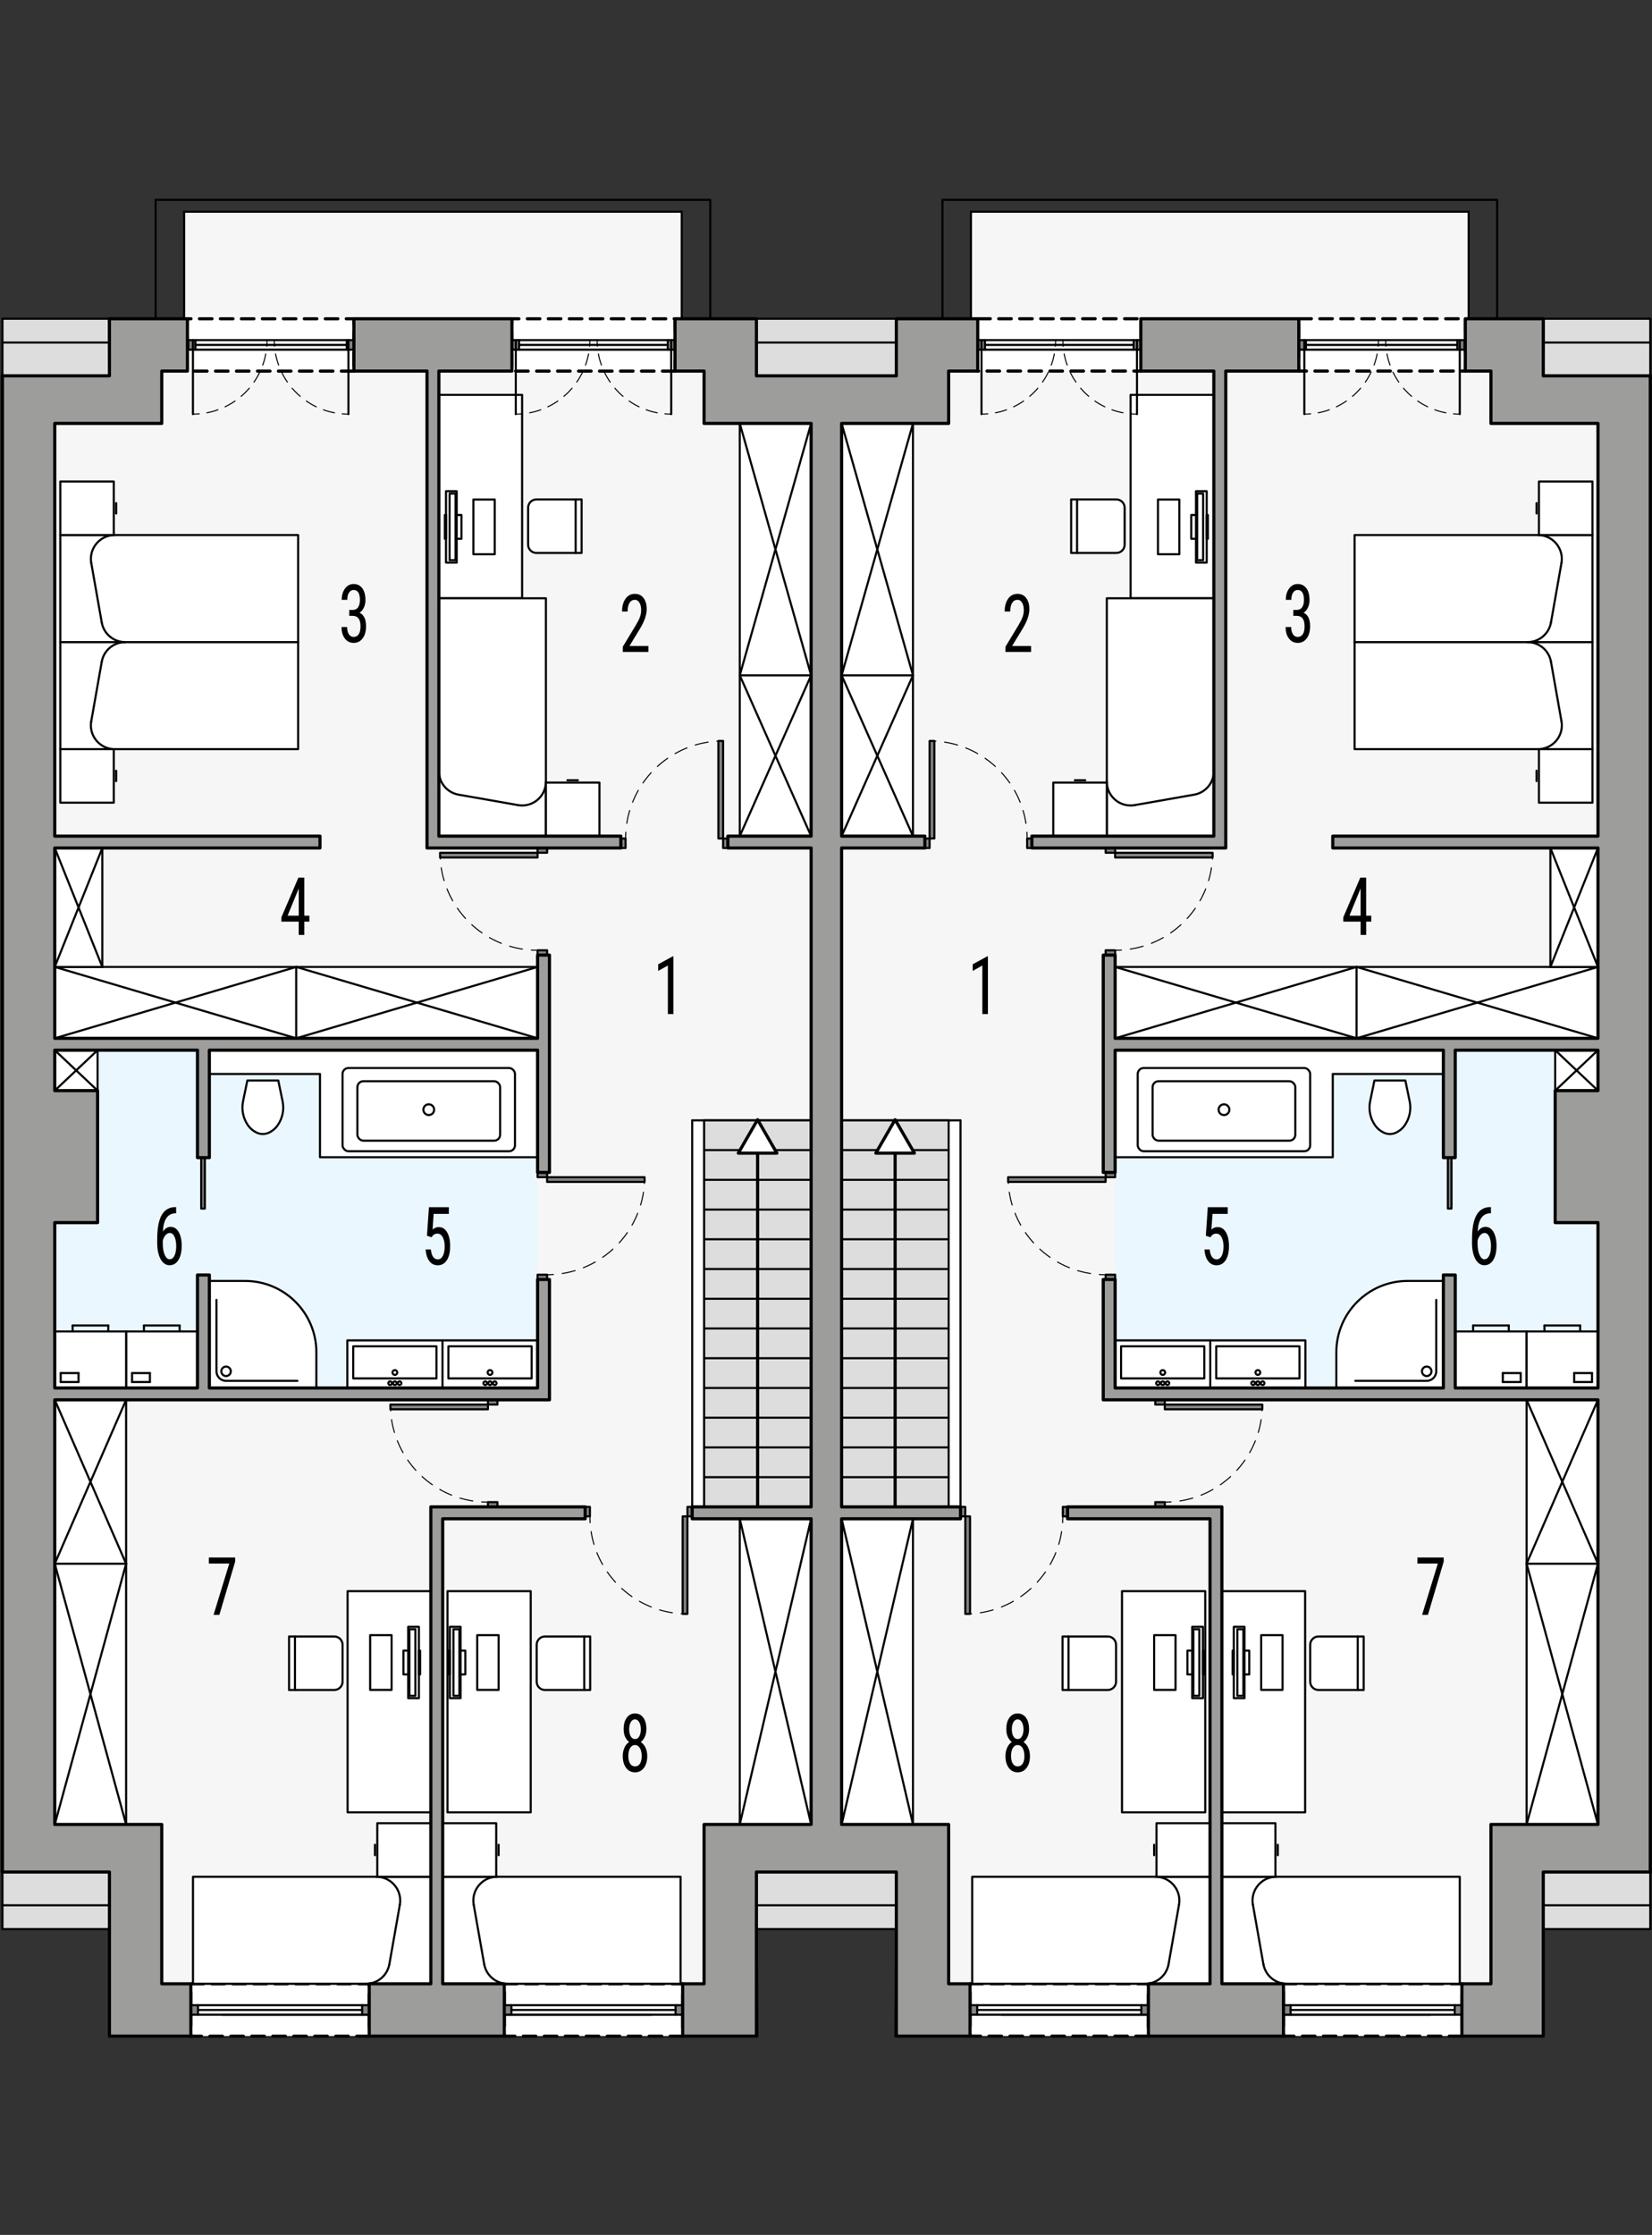 <?xml version="1.0" encoding="UTF-8"?><svg id="a" xmlns="http://www.w3.org/2000/svg" viewBox="0 0 393.77 532.67"><rect x="0" y="0" width="393.77" height="532.67" fill="#333333" stroke="none"/><polygon points=".58 75.97 .58 459.78 193.34 459.78 200.61 459.78 393.36 459.78 393.36 75.97 .58 75.97" style="fill:#ddd; stroke:#000; stroke-linecap:round; stroke-linejoin:round; stroke-width:.5px;"/><polygon points="26.09 89.58 25.96 75.97 43.89 75.97 43.89 50.46 162.5 50.46 162.5 75.97 180.38 75.97 180.3 89.58 200.61 89.68 200.61 446.18 180.3 446.18 180.52 485.29 26.09 485.29 26.09 446.18 .58 446.18 .58 89.58 26.09 89.58" style="fill:#f6f6f6; stroke:#000; stroke-miterlimit:10; stroke-width:.5px;"/><rect x="13.05" y="250.3" width="115.09" height="80.5" transform="translate(141.19 581.11) rotate(-180)" style="fill:#ebf7fe; stroke-width:0px;"/><rect x="167.82" y="267.03" width="25.51" height="92.13" transform="translate(361.16 626.18) rotate(-180)" style="fill:#ddd; stroke:#000; stroke-linecap:round; stroke-linejoin:round; stroke-width:.5px;"/><rect x="122.03" y="75.97" width="38.87" height="12.47" transform="translate(282.93 164.42) rotate(-180)" style="fill:#fff; stroke:#000; stroke-dasharray:0 0 3 2; stroke-linecap:round; stroke-linejoin:round; stroke-width:.75px;"/><rect x="44.68" y="75.97" width="39.68" height="12.47" transform="translate(129.04 164.42) rotate(-180)" style="fill:#fff; stroke:#000; stroke-dasharray:0 0 3 2; stroke-linecap:round; stroke-linejoin:round; stroke-width:.75px;"/><rect x="45.49" y="472.82" width="42.52" height="12.47" transform="translate(133.51 958.12) rotate(-180)" style="fill:#fff; stroke:#000; stroke-dasharray:0 0 3 2; stroke-linecap:round; stroke-linejoin:round; stroke-width:.75px;"/><rect x="120.2" y="472.82" width="42.52" height="12.47" transform="translate(282.93 958.12) rotate(-180)" style="fill:#fff; stroke:#000; stroke-dasharray:0 0 3 2; stroke-linecap:round; stroke-linejoin:round; stroke-width:.75px;"/><polygon points="49.9 250.3 76.27 250.3 76.93 250.3 128.14 250.3 128.14 275.81 76.27 275.81 76.27 255.97 49.9 255.97 49.9 250.3" style="fill:#fff; stroke:#000; stroke-linecap:round; stroke-linejoin:round; stroke-width:.5px;"/><rect x="176.33" y="361.99" width="17.01" height="72.85" transform="translate(369.67 796.83) rotate(-180)" style="fill:#fff; stroke:#000; stroke-linecap:round; stroke-linejoin:round; stroke-width:.5px;"/><rect x="13.05" y="333.64" width="17.01" height="101.2" transform="translate(43.11 768.48) rotate(-180)" style="fill:#fff; stroke:#000; stroke-linecap:round; stroke-linejoin:round; stroke-width:.5px;"/><rect x="13.05" y="250.3" width="10.2" height="9.64" transform="translate(36.31 510.24) rotate(-180)" style="fill:#fff; stroke:#000; stroke-linecap:round; stroke-linejoin:round; stroke-width:.5px;"/><rect x="13.05" y="230.46" width="115.09" height="17.01" transform="translate(141.19 477.93) rotate(-180)" style="fill:#fff; stroke:#000; stroke-linecap:round; stroke-linejoin:round; stroke-width:.5px;"/><rect x="13.05" y="202.11" width="11.34" height="28.35" transform="translate(37.44 432.57) rotate(-180)" style="fill:#fff; stroke:#000; stroke-linecap:round; stroke-linejoin:round; stroke-width:.5px;"/><rect x="176.33" y="100.92" width="17.01" height="98.36" transform="translate(369.67 300.2) rotate(-180)" style="fill:#fff; stroke:#000; stroke-linecap:round; stroke-linejoin:round; stroke-width:.5px;"/><rect x="164.99" y="267.03" width="2.83" height="92.13" transform="translate(332.81 626.18) rotate(-180)" style="fill:#fff; stroke-width:0px;"/><rect x="81.65" y="254.55" width="41.1" height="19.84" rx="1.42" ry="1.42" style="fill:none; stroke:#000; stroke-linecap:round; stroke-linejoin:round; stroke-width:.5px;"/><rect x="85.19" y="257.7" width="34.02" height="14.17" rx="1.42" ry="1.42" style="fill:none; stroke:#000; stroke-linecap:round; stroke-linejoin:round; stroke-width:.5px;"/><path d="M103.48,264.48c0-.7-.57-1.28-1.28-1.28s-1.28.57-1.28,1.28c0,.7.57,1.28,1.28,1.28s1.28-.57,1.28-1.28h0Z" style="fill:none; stroke:#000; stroke-linecap:round; stroke-linejoin:round; stroke-width:.5px;"/><rect x="106.66" y="379.24" width="19.84" height="52.72" style="fill:#fff; stroke:#000; stroke-linecap:round; stroke-linejoin:round; stroke-width:.5px;"/><rect x="82.85" y="379.24" width="19.84" height="52.72" style="fill:#fff; stroke:#000; stroke-linecap:round; stroke-linejoin:round; stroke-width:.5px;"/><rect x="104.61" y="94.11" width="19.84" height="48.47" style="fill:#fff; stroke:#000; stroke-linecap:round; stroke-linejoin:round; stroke-width:.5px;"/><polyline points="120.2 477.92 120.2 480.19 121.9 480.19 121.9 477.92 120.2 477.92" style="fill:#848484; stroke:#000; stroke-linecap:round; stroke-linejoin:round; stroke-width:.5px;"/><polyline points="161.02 477.92 161.02 480.19 162.72 480.19 162.72 477.92 161.02 477.92" style="fill:#848484; stroke:#000; stroke-linecap:round; stroke-linejoin:round; stroke-width:.5px;"/><line x1="121.9" y1="477.92" x2="161.02" y2="477.92" style="fill:#fff; stroke:#000; stroke-linecap:round; stroke-linejoin:round; stroke-width:.5px;"/><line x1="121.9" y1="479.06" x2="161.02" y2="479.06" style="fill:#fff; stroke:#000; stroke-linecap:round; stroke-linejoin:round; stroke-width:.5px;"/><line x1="121.9" y1="480.19" x2="161.02" y2="480.19" style="fill:#fff; stroke:#000; stroke-linecap:round; stroke-linejoin:round; stroke-width:.5px;"/><polyline points="122.03 81.07 122.03 83.34 123.73 83.34 123.73 81.07 122.03 81.07" style="fill:#848484; stroke:#000; stroke-linecap:round; stroke-linejoin:round; stroke-width:.5px;"/><polyline points="159.16 81.07 159.16 83.34 160.86 83.34 160.86 81.07 159.16 81.07" style="fill:#848484; stroke:#000; stroke-linecap:round; stroke-linejoin:round; stroke-width:.5px;"/><line x1="123.73" y1="81.07" x2="159.16" y2="81.07" style="fill:#fff; stroke:#000; stroke-linecap:round; stroke-linejoin:round; stroke-width:.5px;"/><line x1="123.73" y1="82.21" x2="159.16" y2="82.21" style="fill:#fff; stroke:#000; stroke-linecap:round; stroke-linejoin:round; stroke-width:.5px;"/><line x1="123.73" y1="83.34" x2="159.16" y2="83.34" style="fill:#fff; stroke:#000; stroke-linecap:round; stroke-linejoin:round; stroke-width:.5px;"/><polyline points="84.36 81.07 84.36 83.34 82.66 83.34 82.66 81.07 84.36 81.07" style="fill:#848484; stroke:#000; stroke-linecap:round; stroke-linejoin:round; stroke-width:.5px;"/><polyline points="46.59 81.07 46.59 83.34 44.89 83.34 44.89 81.07 46.59 81.07" style="fill:#848484; stroke:#000; stroke-linecap:round; stroke-linejoin:round; stroke-width:.5px;"/><line x1="82.66" y1="81.07" x2="46.59" y2="81.07" style="fill:#fff; stroke:#000; stroke-linecap:round; stroke-linejoin:round; stroke-width:.5px;"/><line x1="82.66" y1="82.21" x2="46.59" y2="82.21" style="fill:#fff; stroke:#000; stroke-linecap:round; stroke-linejoin:round; stroke-width:.5px;"/><line x1="82.66" y1="83.34" x2="46.59" y2="83.34" style="fill:#fff; stroke:#000; stroke-linecap:round; stroke-linejoin:round; stroke-width:.5px;"/><polyline points="71.06 153.04 71.06 178.55 14.37 178.55 14.37 153.04 71.06 153.04" style="fill:#fff; stroke:#000; stroke-linecap:round; stroke-linejoin:round; stroke-width:.5px;"/><line x1="24.25" y1="157.73" x2="21.75" y2="171.9" style="fill:#fff; stroke:#000; stroke-linecap:round; stroke-linejoin:round; stroke-width:.5px;"/><path d="M24.25,157.73c.48-2.71,2.83-4.68,5.58-4.68" style="fill:#fff; stroke:#000; stroke-linecap:round; stroke-linejoin:round; stroke-width:.5px;"/><path d="M27.33,178.55c-3.13,0-5.67-2.54-5.67-5.67,0-.33.03-.66.09-.98" style="fill:#fff; stroke:#000; stroke-linecap:round; stroke-linejoin:round; stroke-width:.5px;"/><line x1="27.69" y1="186.17" x2="27.69" y2="183.69" style="fill:#fff; stroke:#000; stroke-linecap:round; stroke-linejoin:round; stroke-width:.5px;"/><polyline points="27.12 178.55 14.37 178.55 14.37 191.31 27.12 191.31 27.12 178.55" style="fill:#fff; stroke:#000; stroke-linecap:round; stroke-linejoin:round; stroke-width:.5px;"/><polyline points="71.06 153.04 71.06 127.53 14.37 127.53 14.37 153.04 71.06 153.04" style="fill:#fff; stroke:#000; stroke-linecap:round; stroke-linejoin:round; stroke-width:.5px;"/><line x1="24.25" y1="148.36" x2="21.75" y2="134.18" style="fill:#fff; stroke:#000; stroke-linecap:round; stroke-linejoin:round; stroke-width:.5px;"/><path d="M24.25,148.36c.48,2.71,2.83,4.68,5.58,4.68" style="fill:#fff; stroke:#000; stroke-linecap:round; stroke-linejoin:round; stroke-width:.5px;"/><path d="M27.33,127.53c-.33,0-.66.03-.98.09-3.08.54-5.14,3.48-4.6,6.57" style="fill:#fff; stroke:#000; stroke-linecap:round; stroke-linejoin:round; stroke-width:.5px;"/><line x1="27.69" y1="119.91" x2="27.69" y2="122.39" style="fill:#fff; stroke:#000; stroke-linecap:round; stroke-linejoin:round; stroke-width:.5px;"/><polyline points="27.12 127.53 14.37 127.53 14.37 114.77 27.12 114.77 27.12 127.53" style="fill:#fff; stroke:#000; stroke-linecap:round; stroke-linejoin:round; stroke-width:.5px;"/><path d="M49.9,330.81v-25.51h8.5c9.39,0,17.01,7.61,17.01,17.01v8.5h-25.51Z" style="fill:#fff; stroke:#000; stroke-linecap:round; stroke-linejoin:round; stroke-width:.5px;"/><path d="M51.6,309.82v17.02c0,1.25,1.02,2.27,2.27,2.27h17.02" style="fill:#fff; stroke:#000; stroke-linecap:round; stroke-linejoin:round; stroke-width:.5px;"/><path d="M55.01,326.84c0-.63-.51-1.13-1.13-1.13s-1.13.51-1.13,1.13.51,1.13,1.13,1.13,1.13-.51,1.13-1.13h0Z" style="fill:#fff; stroke:#000; stroke-linecap:round; stroke-linejoin:round; stroke-width:.5px;"/><path d="M58.96,257.53l-1.02,4.93c-.42,2.01.01,4.1,1.19,5.78.53.75,1.25,1.34,2.08,1.73.91.42,1.96.42,2.87,0,.83-.39,1.55-.98,2.08-1.73,1.18-1.68,1.61-3.77,1.19-5.78l-1.02-4.93h-7.37" style="fill:#fff; stroke:#000; stroke-linecap:round; stroke-linejoin:round; stroke-width:.5px;"/><polyline points="128.14 330.81 128.14 319.47 105.46 319.47 105.46 330.81 128.14 330.81" style="fill:#fff; stroke:#000; stroke-linecap:round; stroke-linejoin:round; stroke-width:.5px;"/><rect x="106.88" y="320.88" width="19.84" height="7.65" style="fill:#fff; stroke:#000; stroke-linecap:round; stroke-linejoin:round; stroke-width:.5px;"/><path d="M117.37,327.12c0-.31-.25-.57-.57-.57s-.57.25-.57.57c0,.31.25.57.57.57s.57-.25.57-.57h0Z" style="fill:#fff; stroke:#000; stroke-linecap:round; stroke-linejoin:round; stroke-width:.5px;"/><path d="M117.23,329.67c0-.23-.19-.43-.43-.43s-.43.19-.43.43c0,.23.19.43.43.43s.43-.19.43-.43h0Z" style="fill:#fff; stroke:#000; stroke-linecap:round; stroke-linejoin:round; stroke-width:.5px;"/><path d="M116.09,329.67c0-.23-.19-.43-.43-.43s-.43.19-.43.43c0,.23.19.43.43.43s.43-.19.43-.43h0Z" style="fill:#fff; stroke:#000; stroke-linecap:round; stroke-linejoin:round; stroke-width:.5px;"/><path d="M118.36,329.67c0-.23-.19-.43-.43-.43s-.43.19-.43.43c0,.23.19.43.43.43s.43-.19.43-.43h0Z" style="fill:#fff; stroke:#000; stroke-linecap:round; stroke-linejoin:round; stroke-width:.5px;"/><polyline points="105.46 330.81 105.46 319.47 82.79 319.47 82.79 330.81 105.46 330.81" style="fill:#fff; stroke:#000; stroke-linecap:round; stroke-linejoin:round; stroke-width:.5px;"/><rect x="84.2" y="320.88" width="19.84" height="7.65" style="fill:#fff; stroke:#000; stroke-linecap:round; stroke-linejoin:round; stroke-width:.5px;"/><path d="M94.69,327.12c0-.31-.25-.57-.57-.57s-.57.25-.57.57c0,.31.25.57.57.57s.57-.25.57-.57h0Z" style="fill:#fff; stroke:#000; stroke-linecap:round; stroke-linejoin:round; stroke-width:.5px;"/><path d="M94.55,329.67c0-.23-.19-.43-.43-.43s-.43.19-.43.43.19.43.43.43.43-.19.43-.43h0Z" style="fill:#fff; stroke:#000; stroke-linecap:round; stroke-linejoin:round; stroke-width:.5px;"/><path d="M93.42,329.67c0-.23-.19-.43-.43-.43s-.43.19-.43.43.19.43.43.43.43-.19.43-.43h0Z" style="fill:#fff; stroke:#000; stroke-linecap:round; stroke-linejoin:round; stroke-width:.5px;"/><path d="M95.68,329.67c0-.23-.19-.43-.43-.43s-.43.19-.43.43c0,.23.19.43.43.43s.43-.19.43-.43h0Z" style="fill:#fff; stroke:#000; stroke-linecap:round; stroke-linejoin:round; stroke-width:.5px;"/><line x1="42.82" y1="315.92" x2="34.31" y2="315.92" style="fill:#fff; stroke:#000; stroke-linecap:round; stroke-linejoin:round; stroke-width:.5px;"/><line x1="42.82" y1="317.34" x2="42.82" y2="315.92" style="fill:#fff; stroke:#000; stroke-linecap:round; stroke-linejoin:round; stroke-width:.5px;"/><line x1="34.31" y1="315.92" x2="34.31" y2="317.34" style="fill:#fff; stroke:#000; stroke-linecap:round; stroke-linejoin:round; stroke-width:.5px;"/><rect x="30.06" y="317.34" width="17.01" height="13.46" style="fill:#fff; stroke:#000; stroke-linecap:round; stroke-linejoin:round; stroke-width:.5px;"/><line x1="35.73" y1="327.26" x2="31.48" y2="327.26" style="fill:#fff; stroke:#000; stroke-linecap:round; stroke-linejoin:round; stroke-width:.5px;"/><line x1="35.73" y1="329.39" x2="35.73" y2="327.26" style="fill:#fff; stroke:#000; stroke-linecap:round; stroke-linejoin:round; stroke-width:.5px;"/><line x1="31.48" y1="327.26" x2="31.48" y2="329.39" style="fill:#fff; stroke:#000; stroke-linecap:round; stroke-linejoin:round; stroke-width:.5px;"/><line x1="31.48" y1="329.39" x2="35.73" y2="329.39" style="fill:#fff; stroke:#000; stroke-linecap:round; stroke-linejoin:round; stroke-width:.5px;"/><line x1="25.81" y1="315.92" x2="17.31" y2="315.92" style="fill:#fff; stroke:#000; stroke-linecap:round; stroke-linejoin:round; stroke-width:.5px;"/><line x1="25.81" y1="317.34" x2="25.81" y2="315.92" style="fill:#fff; stroke:#000; stroke-linecap:round; stroke-linejoin:round; stroke-width:.5px;"/><line x1="17.31" y1="315.92" x2="17.31" y2="317.34" style="fill:#fff; stroke:#000; stroke-linecap:round; stroke-linejoin:round; stroke-width:.5px;"/><rect x="13.05" y="317.34" width="17.01" height="13.46" style="fill:#fff; stroke:#000; stroke-linecap:round; stroke-linejoin:round; stroke-width:.5px;"/><line x1="18.72" y1="327.26" x2="14.47" y2="327.26" style="fill:#fff; stroke:#000; stroke-linecap:round; stroke-linejoin:round; stroke-width:.5px;"/><line x1="18.72" y1="329.39" x2="18.72" y2="327.26" style="fill:#fff; stroke:#000; stroke-linecap:round; stroke-linejoin:round; stroke-width:.5px;"/><line x1="14.47" y1="327.26" x2="14.47" y2="329.39" style="fill:#fff; stroke:#000; stroke-linecap:round; stroke-linejoin:round; stroke-width:.5px;"/><line x1="14.47" y1="329.39" x2="18.72" y2="329.39" style="fill:#fff; stroke:#000; stroke-linecap:round; stroke-linejoin:round; stroke-width:.5px;"/><polyline points="46 472.82 46 447.31 102.69 447.31 102.69 472.82 46 472.82" style="fill:#fff; stroke:#000; stroke-linecap:round; stroke-linejoin:round; stroke-width:.5px;"/><line x1="92.81" y1="468.14" x2="95.31" y2="453.96" style="fill:#fff; stroke:#000; stroke-linecap:round; stroke-linejoin:round; stroke-width:.5px;"/><path d="M92.81,468.14c-.48,2.71-2.83,4.68-5.58,4.68" style="fill:#fff; stroke:#000; stroke-linecap:round; stroke-linejoin:round; stroke-width:.5px;"/><path d="M89.72,447.31c3.13,0,5.67,2.54,5.67,5.67,0,.33-.03.66-.09.98" style="fill:#fff; stroke:#000; stroke-linecap:round; stroke-linejoin:round; stroke-width:.5px;"/><line x1="89.37" y1="439.69" x2="89.37" y2="442.17" style="fill:#fff; stroke:#000; stroke-linecap:round; stroke-linejoin:round; stroke-width:.5px;"/><polyline points="89.93 447.31 102.69 447.31 102.69 434.55 89.93 434.55 89.93 447.31" style="fill:#fff; stroke:#000; stroke-linecap:round; stroke-linejoin:round; stroke-width:.5px;"/><path d="M140.67,402.79h-10.77c-1.1,0-1.98-.89-1.98-1.98v-8.79c0-1.1.89-1.98,1.98-1.98h10.77v12.76" style="fill:#fff; stroke:#000; stroke-linecap:round; stroke-linejoin:round; stroke-width:.5px;"/><line x1="139.26" y1="402.79" x2="139.26" y2="390.03" style="fill:#fff; stroke:#000; stroke-linecap:round; stroke-linejoin:round; stroke-width:.5px;"/><line x1="107.79" y1="404.75" x2="107.79" y2="387.74" style="fill:#fff; stroke:#000; stroke-linecap:round; stroke-linejoin:round; stroke-width:.5px;"/><rect x="107.23" y="387.74" width="2.55" height="17.01" style="fill:#fff; stroke:#000; stroke-linecap:round; stroke-linejoin:round; stroke-width:.5px;"/><rect x="108.08" y="388.31" width="1.42" height="15.87" style="fill:#fff; stroke:#000; stroke-linecap:round; stroke-linejoin:round; stroke-width:.5px;"/><rect x="109.78" y="393.41" width="1.13" height="5.67" style="fill:#fff; stroke:#000; stroke-linecap:round; stroke-linejoin:round; stroke-width:.5px;"/><polyline points="113.75 389.73 113.75 402.77 118.85 402.77 118.85 389.73 113.75 389.73" style="fill:#fff; stroke:#000; stroke-linecap:round; stroke-linejoin:round; stroke-width:.5px;"/><rect x="106.94" y="393.41" width=".28" height="5.67" style="fill:#fff; stroke:#000; stroke-linecap:round; stroke-linejoin:round; stroke-width:.5px;"/><polyline points="162.22 472.82 162.22 447.31 105.52 447.31 105.52 472.82 162.22 472.82" style="fill:#fff; stroke:#000; stroke-linecap:round; stroke-linejoin:round; stroke-width:.5px;"/><line x1="115.41" y1="468.14" x2="112.91" y2="453.96" style="fill:#fff; stroke:#000; stroke-linecap:round; stroke-linejoin:round; stroke-width:.5px;"/><path d="M115.41,468.14c.48,2.71,2.83,4.68,5.58,4.68" style="fill:#fff; stroke:#000; stroke-linecap:round; stroke-linejoin:round; stroke-width:.5px;"/><path d="M118.49,447.31c-.33,0-.66.03-.98.09-3.08.54-5.14,3.48-4.6,6.57" style="fill:#fff; stroke:#000; stroke-linecap:round; stroke-linejoin:round; stroke-width:.5px;"/><line x1="118.85" y1="439.69" x2="118.85" y2="442.17" style="fill:#fff; stroke:#000; stroke-linecap:round; stroke-linejoin:round; stroke-width:.5px;"/><polyline points="118.28 447.31 105.52 447.31 105.52 434.55 118.28 434.55 118.28 447.31" style="fill:#fff; stroke:#000; stroke-linecap:round; stroke-linejoin:round; stroke-width:.5px;"/><path d="M68.9,402.79h10.77c1.1,0,1.98-.89,1.98-1.98v-8.79c0-1.1-.89-1.98-1.98-1.98h-10.77s0,12.76,0,12.76" style="fill:#fff; stroke:#000; stroke-linecap:round; stroke-linejoin:round; stroke-width:.5px;"/><line x1="70.31" y1="402.79" x2="70.31" y2="390.03" style="fill:#fff; stroke:#000; stroke-linecap:round; stroke-linejoin:round; stroke-width:.5px;"/><line x1="99.29" y1="404.75" x2="99.29" y2="387.74" style="fill:#fff; stroke:#000; stroke-linecap:round; stroke-linejoin:round; stroke-width:.5px;"/><rect x="97.3" y="387.74" width="2.55" height="17.01" style="fill:#fff; stroke:#000; stroke-linecap:round; stroke-linejoin:round; stroke-width:.5px;"/><rect x="97.59" y="388.31" width="1.42" height="15.87" style="fill:#fff; stroke:#000; stroke-linecap:round; stroke-linejoin:round; stroke-width:.5px;"/><rect x="96.17" y="393.41" width="1.13" height="5.67" style="fill:#fff; stroke:#000; stroke-linecap:round; stroke-linejoin:round; stroke-width:.5px;"/><polyline points="93.34 389.73 93.34 402.77 88.23 402.77 88.23 389.73 93.34 389.73" style="fill:#fff; stroke:#000; stroke-linecap:round; stroke-linejoin:round; stroke-width:.5px;"/><rect x="99.86" y="393.41" width=".28" height="5.67" style="fill:#fff; stroke:#000; stroke-linecap:round; stroke-linejoin:round; stroke-width:.5px;"/><path d="M138.63,119.04h-10.77c-1.1,0-1.98.89-1.98,1.98v8.79c0,1.1.89,1.98,1.98,1.98h10.77s0-12.76,0-12.76" style="fill:#fff; stroke:#000; stroke-linecap:round; stroke-linejoin:round; stroke-width:.5px;"/><line x1="137.21" y1="119.04" x2="137.21" y2="131.8" style="fill:#fff; stroke:#000; stroke-linecap:round; stroke-linejoin:round; stroke-width:.5px;"/><line x1="106.88" y1="117.07" x2="106.88" y2="134.08" style="fill:#fff; stroke:#000; stroke-linecap:round; stroke-linejoin:round; stroke-width:.5px;"/><rect x="106.31" y="117.07" width="2.55" height="17.01" style="fill:#fff; stroke:#000; stroke-linecap:round; stroke-linejoin:round; stroke-width:.5px;"/><rect x="107.16" y="117.64" width="1.42" height="15.87" style="fill:#fff; stroke:#000; stroke-linecap:round; stroke-linejoin:round; stroke-width:.5px;"/><rect x="108.86" y="122.74" width="1.13" height="5.67" style="fill:#fff; stroke:#000; stroke-linecap:round; stroke-linejoin:round; stroke-width:.5px;"/><polyline points="112.83 132.1 112.83 119.06 117.93 119.06 117.93 132.1 112.83 132.1" style="fill:#fff; stroke:#000; stroke-linecap:round; stroke-linejoin:round; stroke-width:.5px;"/><rect x="106.03" y="122.74" width=".28" height="5.67" style="fill:#fff; stroke:#000; stroke-linecap:round; stroke-linejoin:round; stroke-width:.5px;"/><polyline points="104.61 142.59 130.12 142.59 130.12 199.28 104.61 199.28 104.61 142.59" style="fill:#fff; stroke:#000; stroke-linecap:round; stroke-linejoin:round; stroke-width:.5px;"/><line x1="109.3" y1="189.4" x2="123.47" y2="191.89" style="fill:#fff; stroke:#000; stroke-linecap:round; stroke-linejoin:round; stroke-width:.5px;"/><path d="M109.3,189.4c-2.71-.48-4.68-2.83-4.68-5.58" style="fill:#fff; stroke:#000; stroke-linecap:round; stroke-linejoin:round; stroke-width:.5px;"/><path d="M130.12,186.31c0,3.13-2.54,5.67-5.67,5.67-.33,0-.66-.03-.98-.09" style="fill:#fff; stroke:#000; stroke-linecap:round; stroke-linejoin:round; stroke-width:.5px;"/><line x1="137.74" y1="185.96" x2="135.26" y2="185.96" style="fill:#fff; stroke:#000; stroke-linecap:round; stroke-linejoin:round; stroke-width:.5px;"/><polyline points="130.12 186.52 130.12 199.28 142.88 199.28 142.88 186.52 130.12 186.52" style="fill:#fff; stroke:#000; stroke-linecap:round; stroke-linejoin:round; stroke-width:.5px;"/><path d="M163.86,384.66c-.5,0-1-.02-1.5-.05" style="fill:none; stroke:#000; stroke-linecap:round; stroke-linejoin:round; stroke-width:.25px;"/><path d="M160.27,384.39c-10.31-1.6-18.39-9.97-19.52-20.43" style="fill:none; stroke:#000; stroke-dasharray:0 0 3.14 2.09; stroke-linecap:round; stroke-linejoin:round; stroke-width:.25px;"/><path d="M140.66,362.92c-.03-.5-.05-1-.05-1.5" style="fill:none; stroke:#000; stroke-linecap:round; stroke-linejoin:round; stroke-width:.25px;"/><rect x="163.86" y="359.15" width="1.13" height="2.27" style="fill:#848484; stroke:#000; stroke-linecap:round; stroke-linejoin:round; stroke-width:.5px;"/><rect x="139.48" y="359.15" width="1.13" height="2.27" style="fill:#848484; stroke:#000; stroke-linecap:round; stroke-linejoin:round; stroke-width:.5px;"/><rect x="162.72" y="361.42" width="1.13" height="23.24" style="fill:#848484; stroke:#000; stroke-linecap:round; stroke-linejoin:round; stroke-width:.5px;"/><path d="M93.06,334.77c0,.5.02,1,.05,1.5" style="fill:none; stroke:#000; stroke-linecap:round; stroke-linejoin:round; stroke-width:.25px;"/><path d="M93.33,338.36c1.6,10.31,9.97,18.39,20.42,19.52" style="fill:none; stroke:#000; stroke-dasharray:0 0 3.14 2.09; stroke-linecap:round; stroke-linejoin:round; stroke-width:.25px;"/><path d="M114.8,357.97c.5.03,1,.05,1.5.05" style="fill:none; stroke:#000; stroke-linecap:round; stroke-linejoin:round; stroke-width:.25px;"/><rect x="116.3" y="333.64" width="2.27" height="1.13" style="fill:#848484; stroke:#000; stroke-linecap:round; stroke-linejoin:round; stroke-width:.5px;"/><rect x="116.3" y="358.02" width="2.27" height="1.13" style="fill:#848484; stroke:#000; stroke-linecap:round; stroke-linejoin:round; stroke-width:.5px;"/><rect x="93.06" y="334.77" width="23.24" height="1.13" style="fill:#848484; stroke:#000; stroke-linecap:round; stroke-linejoin:round; stroke-width:.5px;"/><path d="M104.9,203.25c0,.5.02,1,.05,1.5" style="fill:none; stroke:#000; stroke-linecap:round; stroke-linejoin:round; stroke-width:.25px;"/><path d="M105.17,206.83c1.6,10.31,9.97,18.39,20.42,19.52" style="fill:none; stroke:#000; stroke-dasharray:0 0 3.14 2.09; stroke-linecap:round; stroke-linejoin:round; stroke-width:.25px;"/><path d="M126.64,226.44c.5.03,1,.05,1.5.05" style="fill:none; stroke:#000; stroke-linecap:round; stroke-linejoin:round; stroke-width:.25px;"/><rect x="128.14" y="202.11" width="2.27" height="1.13" style="fill:#848484; stroke:#000; stroke-linecap:round; stroke-linejoin:round; stroke-width:.5px;"/><rect x="128.14" y="226.49" width="2.27" height="1.13" style="fill:#848484; stroke:#000; stroke-linecap:round; stroke-linejoin:round; stroke-width:.5px;"/><rect x="104.9" y="203.25" width="23.24" height="1.13" style="fill:#848484; stroke:#000; stroke-linecap:round; stroke-linejoin:round; stroke-width:.5px;"/><path d="M153.65,280.57c0,.5-.02,1-.05,1.5" style="fill:none; stroke:#000; stroke-linecap:round; stroke-linejoin:round; stroke-width:.25px;"/><path d="M153.38,284.15c-1.6,10.31-9.97,18.39-20.42,19.52" style="fill:none; stroke:#000; stroke-dasharray:0 0 3.14 2.09; stroke-linecap:round; stroke-linejoin:round; stroke-width:.25px;"/><path d="M131.91,303.77c-.5.03-1,.05-1.5.05" style="fill:none; stroke:#000; stroke-linecap:round; stroke-linejoin:round; stroke-width:.25px;"/><rect x="128.14" y="279.44" width="2.27" height="1.13" style="fill:#848484; stroke:#000; stroke-linecap:round; stroke-linejoin:round; stroke-width:.5px;"/><rect x="128.14" y="303.82" width="2.27" height="1.13" style="fill:#848484; stroke:#000; stroke-linecap:round; stroke-linejoin:round; stroke-width:.5px;"/><rect x="130.41" y="280.57" width="23.24" height="1.13" style="fill:#848484; stroke:#000; stroke-linecap:round; stroke-linejoin:round; stroke-width:.5px;"/><path d="M172.36,176.6c-.5,0-1,.02-1.5.05" style="fill:none; stroke:#000; stroke-linecap:round; stroke-linejoin:round; stroke-width:.25px;"/><path d="M168.78,176.88c-10.31,1.6-18.39,9.97-19.52,20.43" style="fill:none; stroke:#000; stroke-dasharray:0 0 3.14 2.09; stroke-linecap:round; stroke-linejoin:round; stroke-width:.25px;"/><path d="M149.16,198.35c-.03.5-.05,1-.05,1.5" style="fill:none; stroke:#000; stroke-linecap:round; stroke-linejoin:round; stroke-width:.25px;"/><rect x="172.36" y="199.85" width="1.13" height="2.27" style="fill:#848484; stroke:#000; stroke-linecap:round; stroke-linejoin:round; stroke-width:.5px;"/><rect x="147.98" y="199.85" width="1.13" height="2.27" style="fill:#848484; stroke:#000; stroke-linecap:round; stroke-linejoin:round; stroke-width:.5px;"/><rect x="171.23" y="176.6" width="1.13" height="23.24" style="fill:#848484; stroke:#000; stroke-linecap:round; stroke-linejoin:round; stroke-width:.5px;"/><line x1="122.94" y1="81.03" x2="122.94" y2="98.7" style="fill:#fff; stroke:#000; stroke-linecap:round; stroke-linejoin:round; stroke-width:.5px;"/><line x1="122.07" y1="81.03" x2="122.07" y2="81.03" style="fill:#fff; stroke:#000; stroke-linecap:round; stroke-linejoin:round; stroke-width:.5px;"/><path d="M122.94,98.7c.51,0,1.01-.02,1.5-.06" style="fill:none; stroke:#000; stroke-linecap:round; stroke-linejoin:round; stroke-width:.25px;"/><path d="M126.25,98.39c7.4-1.4,13.16-7.42,14.19-14.94" style="fill:none; stroke:#000; stroke-dasharray:0 0 2.75 1.83; stroke-linecap:round; stroke-linejoin:round; stroke-width:.25px;"/><path d="M140.54,82.53c.04-.49.06-.99.06-1.5" style="fill:none; stroke:#000; stroke-linecap:round; stroke-linejoin:round; stroke-width:.25px;"/><line x1="159.99" y1="81.03" x2="159.99" y2="98.7" style="fill:#fff; stroke:#000; stroke-linecap:round; stroke-linejoin:round; stroke-width:.5px;"/><line x1="160.85" y1="81.03" x2="160.85" y2="81.03" style="fill:#fff; stroke:#000; stroke-linecap:round; stroke-linejoin:round; stroke-width:.5px;"/><path d="M159.99,98.7c-.51,0-1.01-.02-1.5-.06" style="fill:none; stroke:#000; stroke-linecap:round; stroke-linejoin:round; stroke-width:.25px;"/><path d="M156.67,98.39c-7.4-1.4-13.16-7.42-14.19-14.94" style="fill:none; stroke:#000; stroke-dasharray:0 0 2.75 1.83; stroke-linecap:round; stroke-linejoin:round; stroke-width:.25px;"/><path d="M142.39,82.53c-.04-.49-.06-.99-.06-1.5" style="fill:none; stroke:#000; stroke-linecap:round; stroke-linejoin:round; stroke-width:.25px;"/><line x1="45.99" y1="81.03" x2="45.99" y2="98.7" style="fill:#fff; stroke:#000; stroke-linecap:round; stroke-linejoin:round; stroke-width:.5px;"/><path d="M45.99,98.7c.51,0,1.01-.02,1.5-.06" style="fill:none; stroke:#000; stroke-linecap:round; stroke-linejoin:round; stroke-width:.25px;"/><path d="M49.31,98.39c7.4-1.4,13.16-7.42,14.19-14.94" style="fill:none; stroke:#000; stroke-dasharray:0 0 2.75 1.83; stroke-linecap:round; stroke-linejoin:round; stroke-width:.25px;"/><path d="M63.59,82.53c.04-.49.06-.99.06-1.5" style="fill:none; stroke:#000; stroke-linecap:round; stroke-linejoin:round; stroke-width:.25px;"/><line x1="83.05" y1="81.03" x2="83.05" y2="98.7" style="fill:#fff; stroke:#000; stroke-linecap:round; stroke-linejoin:round; stroke-width:.5px;"/><path d="M83.05,98.7c-.51,0-1.01-.02-1.5-.06" style="fill:none; stroke:#000; stroke-linecap:round; stroke-linejoin:round; stroke-width:.25px;"/><path d="M79.73,98.39c-7.4-1.4-13.16-7.42-14.19-14.94" style="fill:none; stroke:#000; stroke-dasharray:0 0 2.75 1.83; stroke-linecap:round; stroke-linejoin:round; stroke-width:.25px;"/><path d="M65.44,82.53c-.04-.49-.06-.99-.06-1.5" style="fill:none; stroke:#000; stroke-linecap:round; stroke-linejoin:round; stroke-width:.25px;"/><polyline points="88.01 477.92 88.01 480.19 86.31 480.19 86.31 477.92 88.01 477.92" style="fill:#848484; stroke:#000; stroke-linecap:round; stroke-linejoin:round; stroke-width:.5px;"/><polyline points="47.19 477.92 47.19 480.19 45.49 480.19 45.49 477.92 47.19 477.92" style="fill:#848484; stroke:#000; stroke-linecap:round; stroke-linejoin:round; stroke-width:.5px;"/><line x1="86.31" y1="477.92" x2="47.19" y2="477.92" style="fill:#fff; stroke:#000; stroke-linecap:round; stroke-linejoin:round; stroke-width:.5px;"/><line x1="86.31" y1="479.06" x2="47.19" y2="479.06" style="fill:#fff; stroke:#000; stroke-linecap:round; stroke-linejoin:round; stroke-width:.5px;"/><line x1="86.31" y1="480.19" x2="47.19" y2="480.19" style="fill:#fff; stroke:#000; stroke-linecap:round; stroke-linejoin:round; stroke-width:.5px;"/><line x1="167.82" y1="359.15" x2="167.82" y2="267.03" style="fill:none; stroke:#000; stroke-linecap:round; stroke-linejoin:round; stroke-width:.5px;"/><line x1="164.99" y1="359.15" x2="164.99" y2="267.03" style="fill:none; stroke:#000; stroke-linecap:round; stroke-linejoin:round; stroke-width:.5px;"/><line x1="164.99" y1="267.03" x2="193.34" y2="267.03" style="fill:none; stroke:#000; stroke-linecap:round; stroke-linejoin:round; stroke-width:.5px;"/><line x1="167.82" y1="274.11" x2="193.34" y2="274.11" style="fill:none; stroke:#000; stroke-linecap:round; stroke-linejoin:round; stroke-width:.5px;"/><line x1="167.82" y1="281.2" x2="193.34" y2="281.2" style="fill:none; stroke:#000; stroke-linecap:round; stroke-linejoin:round; stroke-width:.5px;"/><line x1="167.82" y1="288.29" x2="193.34" y2="288.29" style="fill:none; stroke:#000; stroke-linecap:round; stroke-linejoin:round; stroke-width:.5px;"/><line x1="167.82" y1="295.37" x2="193.34" y2="295.37" style="fill:none; stroke:#000; stroke-linecap:round; stroke-linejoin:round; stroke-width:.5px;"/><line x1="167.82" y1="302.46" x2="193.34" y2="302.46" style="fill:none; stroke:#000; stroke-linecap:round; stroke-linejoin:round; stroke-width:.5px;"/><line x1="167.82" y1="309.55" x2="193.34" y2="309.55" style="fill:none; stroke:#000; stroke-linecap:round; stroke-linejoin:round; stroke-width:.5px;"/><line x1="167.82" y1="316.63" x2="193.34" y2="316.63" style="fill:none; stroke:#000; stroke-linecap:round; stroke-linejoin:round; stroke-width:.5px;"/><line x1="167.82" y1="323.72" x2="193.34" y2="323.72" style="fill:none; stroke:#000; stroke-linecap:round; stroke-linejoin:round; stroke-width:.5px;"/><line x1="167.82" y1="330.81" x2="193.34" y2="330.81" style="fill:none; stroke:#000; stroke-linecap:round; stroke-linejoin:round; stroke-width:.5px;"/><line x1="167.82" y1="337.89" x2="193.34" y2="337.89" style="fill:none; stroke:#000; stroke-linecap:round; stroke-linejoin:round; stroke-width:.5px;"/><line x1="167.82" y1="344.98" x2="193.34" y2="344.98" style="fill:none; stroke:#000; stroke-linecap:round; stroke-linejoin:round; stroke-width:.5px;"/><line x1="167.82" y1="352.07" x2="193.34" y2="352.07" style="fill:none; stroke:#000; stroke-linecap:round; stroke-linejoin:round; stroke-width:.5px;"/><line x1="180.58" y1="267.03" x2="180.58" y2="359.15" style="fill:none; stroke:#000; stroke-linecap:round; stroke-linejoin:round; stroke-width:.75px;"/><line x1="128.14" y1="230.46" x2="70.6" y2="247.47" style="fill:none; stroke:#000; stroke-linecap:round; stroke-linejoin:round; stroke-width:.5px;"/><line x1="70.6" y1="230.46" x2="128.14" y2="247.47" style="fill:none; stroke:#000; stroke-linecap:round; stroke-linejoin:round; stroke-width:.5px;"/><line x1="193.34" y1="361.99" x2="176.33" y2="434.84" style="fill:none; stroke:#000; stroke-linecap:round; stroke-linejoin:round; stroke-width:.5px;"/><line x1="176.33" y1="361.99" x2="193.34" y2="434.84" style="fill:none; stroke:#000; stroke-linecap:round; stroke-linejoin:round; stroke-width:.5px;"/><line x1="193.34" y1="100.92" x2="176.33" y2="160.96" style="fill:none; stroke:#000; stroke-linecap:round; stroke-linejoin:round; stroke-width:.5px;"/><line x1="176.33" y1="100.92" x2="193.34" y2="160.96" style="fill:none; stroke:#000; stroke-linecap:round; stroke-linejoin:round; stroke-width:.5px;"/><line x1="193.34" y1="199.28" x2="176.33" y2="160.96" style="fill:none; stroke:#000; stroke-linecap:round; stroke-linejoin:round; stroke-width:.5px;"/><line x1="176.33" y1="199.28" x2="193.34" y2="160.96" style="fill:none; stroke:#000; stroke-linecap:round; stroke-linejoin:round; stroke-width:.5px;"/><line x1="193.34" y1="160.96" x2="176.33" y2="160.96" style="fill:none; stroke:#000; stroke-linecap:round; stroke-linejoin:round; stroke-width:.5px;"/><line x1="13.05" y1="333.64" x2="30.06" y2="372.7" style="fill:none; stroke:#000; stroke-linecap:round; stroke-linejoin:round; stroke-width:.5px;"/><line x1="30.06" y1="333.64" x2="13.05" y2="372.7" style="fill:none; stroke:#000; stroke-linecap:round; stroke-linejoin:round; stroke-width:.5px;"/><line x1="13.05" y1="434.84" x2="30.06" y2="372.7" style="fill:none; stroke:#000; stroke-linecap:round; stroke-linejoin:round; stroke-width:.5px;"/><line x1="30.06" y1="434.84" x2="13.05" y2="372.7" style="fill:none; stroke:#000; stroke-linecap:round; stroke-linejoin:round; stroke-width:.5px;"/><line x1="13.05" y1="372.7" x2="30.06" y2="372.7" style="fill:none; stroke:#000; stroke-linecap:round; stroke-linejoin:round; stroke-width:.5px;"/><line x1="70.6" y1="247.47" x2="70.6" y2="230.46" style="fill:none; stroke:#000; stroke-linecap:round; stroke-linejoin:round; stroke-width:.5px;"/><line x1="70.6" y1="230.46" x2="13.05" y2="247.47" style="fill:none; stroke:#000; stroke-linecap:round; stroke-linejoin:round; stroke-width:.5px;"/><line x1="13.05" y1="230.46" x2="70.6" y2="247.47" style="fill:none; stroke:#000; stroke-linecap:round; stroke-linejoin:round; stroke-width:.5px;"/><line x1="24.39" y1="230.46" x2="13.05" y2="202.11" style="fill:none; stroke:#000; stroke-linecap:round; stroke-linejoin:round; stroke-width:.5px;"/><line x1="13.05" y1="230.46" x2="24.39" y2="202.11" style="fill:none; stroke:#000; stroke-linecap:round; stroke-linejoin:round; stroke-width:.5px;"/><polyline points="37.09 75.97 37.09 47.63 169.3 47.63 169.3 75.97" style="fill:none; stroke:#000; stroke-linecap:round; stroke-linejoin:round; stroke-width:.5px;"/><line x1="23.26" y1="259.94" x2="13.05" y2="250.3" style="fill:none; stroke:#000; stroke-linecap:round; stroke-linejoin:round; stroke-width:.5px;"/><line x1="13.05" y1="259.94" x2="23.26" y2="250.3" style="fill:none; stroke:#000; stroke-linecap:round; stroke-linejoin:round; stroke-width:.5px;"/><rect x="47.96" y="266.87" width=".87" height="21.18" style="fill:#848484; stroke:#000; stroke-linecap:round; stroke-linejoin:round; stroke-width:.5px;"/><line x1="155.23" y1="480.19" x2="120.2" y2="480.19" style="fill:none; stroke:#000; stroke-linecap:round; stroke-linejoin:round; stroke-width:.5px;"/><line x1="213.6" y1="81.64" x2="180.3" y2="81.64" style="fill:none; stroke:#000; stroke-linecap:round; stroke-linejoin:round; stroke-width:.5px;"/><line x1="180.3" y1="75.97" x2="180.3" y2="75.97" style="fill:none; stroke:#000; stroke-linecap:round; stroke-linejoin:round; stroke-width:.5px;"/><line x1="180.3" y1="476.79" x2="180.3" y2="459.78" style="fill:none; stroke:#000; stroke-linecap:round; stroke-linejoin:round; stroke-width:.5px;"/><line x1=".58" y1="454.11" x2="26.09" y2="454.11" style="fill:none; stroke:#000; stroke-linecap:round; stroke-linejoin:round; stroke-width:.5px;"/><line x1="26.09" y1="459.78" x2="26.09" y2="459.78" style="fill:none; stroke:#000; stroke-linecap:round; stroke-linejoin:round; stroke-width:.5px;"/><line x1="52.99" y1="480.19" x2="88.01" y2="480.19" style="fill:none; stroke:#000; stroke-linecap:round; stroke-linejoin:round; stroke-width:.5px;"/><line x1=".58" y1="81.64" x2="26.09" y2="81.64" style="fill:none; stroke:#000; stroke-linecap:round; stroke-linejoin:round; stroke-width:.5px;"/><line x1="26.09" y1="75.97" x2="26.09" y2="75.97" style="fill:none; stroke:#000; stroke-linecap:round; stroke-linejoin:round; stroke-width:.5px;"/><line x1="213.6" y1="454.11" x2="180.3" y2="454.11" style="fill:none; stroke:#000; stroke-linecap:round; stroke-linejoin:round; stroke-width:.5px;"/><polygon points="180.58 266.87 185.18 274.84 175.98 274.84 180.58 266.87" style="fill:#fff; stroke:#000; stroke-linecap:round; stroke-linejoin:round; stroke-width:.75px;"/><polygon points="102.69 361.99 102.69 359.15 105.52 359.15 139.48 359.15 139.48 361.99 105.52 361.99 105.52 472.82 120.2 472.82 120.2 485.29 88.01 485.29 88.01 472.82 102.69 472.82 102.69 361.99" style="fill:#9d9d9c; stroke:#000; stroke-linecap:round; stroke-linejoin:round; stroke-width:.75px;"/><polygon points="101.78 202.11 101.78 199.28 101.78 88.44 84.36 88.44 84.36 75.97 122.03 75.97 122.03 88.44 104.61 88.44 104.61 199.28 147.98 199.28 147.98 202.11 104.61 202.11 101.78 202.11" style="fill:#9d9d9c; stroke:#000; stroke-linecap:round; stroke-linejoin:round; stroke-width:.75px;"/><polygon points="26.09 75.97 29.83 75.97 38.56 75.97 44.68 75.97 44.68 88.44 38.56 88.44 38.56 89.58 38.56 100.92 26.09 100.92 13.05 100.92 13.05 199.28 76.27 199.28 76.27 202.11 13.05 202.11 13.05 247.47 128.14 247.47 128.14 227.63 130.97 227.63 130.97 279.44 128.14 279.44 128.14 250.3 49.9 250.3 49.9 275.92 47.07 275.92 47.07 250.3 13.05 250.3 13.05 259.94 23.26 259.94 23.26 291.4 13.05 291.4 13.05 330.81 47.07 330.81 47.07 303.88 49.9 303.88 49.9 330.81 128.14 330.81 128.14 304.95 130.97 304.95 130.97 330.81 130.97 333.64 128.14 333.64 13.05 333.64 13.05 434.84 26.09 434.84 38.56 434.84 38.56 446.18 38.56 472.82 45.49 472.82 45.49 485.29 38.56 485.29 26.09 485.29 26.09 472.82 26.09 446.18 13.05 446.18 .58 446.18 .58 434.84 .58 100.92 .58 91.34 .58 89.58 26.09 89.58 26.09 75.97" style="fill:#9d9d9c; stroke:#000; stroke-linecap:round; stroke-linejoin:round; stroke-width:.75px;"/><path d="M101.77,294.53l.47-6.81h4.75v1.6h-3.63l-.25,3.73c.45-.39.94-.59,1.46-.59.85,0,1.52.41,2,1.24.49.83.73,1.94.73,3.33s-.26,2.52-.79,3.33c-.53.81-1.25,1.21-2.17,1.21-.82,0-1.49-.33-2-1-.51-.67-.81-1.6-.89-2.78h1.25c.08.78.25,1.37.54,1.77.28.4.65.6,1.11.6.52,0,.92-.28,1.21-.84.29-.56.43-1.32.43-2.27,0-.89-.16-1.62-.47-2.19-.31-.56-.73-.84-1.26-.84-.44,0-.79.14-1.06.43l-.35.44-1.06-.36Z" style="stroke-width:0px;"/><path d="M41.98,287.71v1.47h-.22c-.89.03-1.58.4-2.08,1.12-.5.72-.79,1.81-.86,3.26.48-.76,1.11-1.15,1.86-1.15.81,0,1.45.42,1.92,1.24s.71,1.92.71,3.26c0,1.43-.26,2.56-.78,3.4s-1.23,1.25-2.11,1.25-1.6-.49-2.14-1.47c-.54-.98-.81-2.29-.81-3.91v-.67c0-1.88.16-3.37.49-4.49.32-1.11.8-1.94,1.44-2.48.63-.54,1.42-.82,2.36-.84h.23ZM40.46,293.87c-.36,0-.69.17-1,.52-.31.34-.53.78-.66,1.31v.68c0,1.11.16,2.01.47,2.71.31.7.7,1.05,1.15,1.05.5,0,.88-.29,1.16-.86s.42-1.33.42-2.27-.14-1.68-.42-2.27-.66-.88-1.13-.88Z" style="stroke-width:0px;"/><path d="M160.53,241.69h-1.34v-11.57l-2.3,1.29v-1.58l3.42-1.87h.21v13.73Z" style="stroke-width:0px;"/><path d="M154.56,155.39h-6.11v-1.25l3.12-5.16c.47-.79.8-1.45.98-1.96.18-.51.27-1.05.27-1.62,0-.73-.13-1.31-.41-1.76-.27-.45-.63-.68-1.07-.68-.55,0-.98.24-1.29.72s-.45,1.17-.45,2.07h-1.33c0-1.26.28-2.27.83-3.05.55-.78,1.3-1.16,2.24-1.16.87,0,1.56.33,2.06,1,.5.67.75,1.55.75,2.66,0,1.35-.56,2.95-1.69,4.79l-2.43,3.98h4.53v1.42Z" style="stroke-width:0px;"/><path d="M83.24,145.37h.85c.55,0,.97-.21,1.26-.63.29-.42.44-.99.44-1.72,0-1.6-.5-2.4-1.49-2.4-.48,0-.85.22-1.12.65-.27.43-.41,1-.41,1.7h-1.32c0-1.09.27-2,.8-2.71s1.21-1.07,2.05-1.07,1.54.34,2.05,1.01c.5.67.76,1.62.76,2.86,0,.63-.13,1.22-.39,1.77-.26.55-.6.95-1.02,1.21,1.03.48,1.55,1.54,1.55,3.2,0,1.22-.27,2.19-.81,2.91s-1.25,1.08-2.13,1.08-1.56-.34-2.1-1.03-.8-1.61-.8-2.76h1.33c0,.73.14,1.3.42,1.73s.66.64,1.15.64.89-.21,1.18-.63c.29-.42.44-1.06.44-1.91,0-1.66-.63-2.49-1.88-2.49h-.8v-1.42Z" style="stroke-width:0px;"/><path d="M72.53,218.24h1.22v1.42h-1.22v3.17h-1.33v-3.17h-4.13v-1.02l4.06-9.47h1.4v9.07ZM68.55,218.24h2.66v-6.49l-2.66,6.49Z" style="stroke-width:0px;"/><path d="M154.07,412.13c0,.68-.12,1.29-.36,1.82-.24.53-.57.95-.98,1.25.49.31.87.76,1.14,1.35s.41,1.25.41,1.99c0,1.18-.27,2.12-.8,2.82-.53.7-1.24,1.06-2.12,1.06s-1.59-.35-2.12-1.06-.8-1.64-.8-2.82c0-.75.14-1.42.41-2.01.27-.59.64-1.04,1.12-1.34-.41-.3-.73-.71-.97-1.24s-.35-1.13-.35-1.82c0-1.15.25-2.06.75-2.74s1.15-1.01,1.97-1.01,1.46.33,1.96,1c.5.67.75,1.59.75,2.75ZM152.95,418.5c0-.78-.15-1.41-.44-1.88-.3-.47-.68-.71-1.16-.71s-.88.24-1.16.71c-.28.48-.42,1.1-.42,1.88s.14,1.4.42,1.84c.28.44.67.66,1.18.66s.9-.22,1.18-.66c.27-.44.41-1.05.41-1.84ZM152.75,412.16c0-.69-.13-1.26-.39-1.7-.26-.44-.59-.66-1-.66-.43,0-.76.22-1.01.65s-.38,1-.38,1.71.13,1.28.38,1.7c.25.42.59.63,1.01.63s.76-.21,1.01-.64c.25-.42.38-.99.38-1.69Z" style="stroke-width:0px;"/><path d="M56.05,372.2l-3.76,12.69h-1.39l3.75-12.24h-4.87v-1.43h6.27v.98Z" style="stroke-width:0px;"/><polygon points="367.85 89.58 367.98 75.97 350.06 75.97 350.06 50.46 231.44 50.46 231.44 75.97 213.56 75.97 213.65 89.58 193.34 89.68 193.34 446.18 213.65 446.18 213.43 485.29 367.85 485.29 367.85 446.18 393.36 446.18 393.36 89.58 367.85 89.58" style="fill:#f6f6f6; stroke:#000; stroke-miterlimit:10; stroke-width:.5px;"/><rect x="265.8" y="250.3" width="115.09" height="80.5" style="fill:#ebf7fe; stroke-width:0px;"/><rect x="200.61" y="267.03" width="25.51" height="92.13" style="fill:#ddd; stroke:#000; stroke-linecap:round; stroke-linejoin:round; stroke-width:.5px;"/><rect x="233.05" y="75.97" width="38.87" height="12.47" style="fill:#fff; stroke:#000; stroke-dasharray:0 0 3 2; stroke-linecap:round; stroke-linejoin:round; stroke-width:.75px;"/><rect x="309.58" y="75.97" width="39.68" height="12.47" style="fill:#fff; stroke:#000; stroke-dasharray:0 0 3 2; stroke-linecap:round; stroke-linejoin:round; stroke-width:.75px;"/><rect x="305.93" y="472.82" width="42.52" height="12.47" style="fill:#fff; stroke:#000; stroke-dasharray:0 0 3 2; stroke-linecap:round; stroke-linejoin:round; stroke-width:.75px;"/><rect x="231.22" y="472.82" width="42.52" height="12.47" style="fill:#fff; stroke:#000; stroke-dasharray:0 0 3 2; stroke-linecap:round; stroke-linejoin:round; stroke-width:.75px;"/><polygon points="344.04 250.3 317.68 250.3 317.01 250.3 265.8 250.3 265.8 275.81 317.68 275.81 317.68 255.97 344.04 255.97 344.04 250.3" style="fill:#fff; stroke:#000; stroke-linecap:round; stroke-linejoin:round; stroke-width:.5px;"/><rect x="200.61" y="361.99" width="17.01" height="72.85" style="fill:#fff; stroke:#000; stroke-linecap:round; stroke-linejoin:round; stroke-width:.5px;"/><rect x="363.88" y="333.64" width="17.01" height="101.2" style="fill:#fff; stroke:#000; stroke-linecap:round; stroke-linejoin:round; stroke-width:.5px;"/><rect x="370.69" y="250.3" width="10.2" height="9.64" style="fill:#fff; stroke:#000; stroke-linecap:round; stroke-linejoin:round; stroke-width:.5px;"/><rect x="265.8" y="230.46" width="115.09" height="17.01" style="fill:#fff; stroke:#000; stroke-linecap:round; stroke-linejoin:round; stroke-width:.5px;"/><rect x="369.55" y="202.11" width="11.34" height="28.35" style="fill:#fff; stroke:#000; stroke-linecap:round; stroke-linejoin:round; stroke-width:.5px;"/><rect x="200.61" y="100.92" width="17.01" height="98.36" style="fill:#fff; stroke:#000; stroke-linecap:round; stroke-linejoin:round; stroke-width:.5px;"/><rect x="226.12" y="267.03" width="2.83" height="92.13" style="fill:#fff; stroke-width:0px;"/><rect x="271.19" y="254.55" width="41.1" height="19.84" rx="1.42" ry="1.42" style="fill:none; stroke:#000; stroke-linecap:round; stroke-linejoin:round; stroke-width:.5px;"/><rect x="274.73" y="257.7" width="34.02" height="14.17" rx="1.42" ry="1.42" style="fill:none; stroke:#000; stroke-linecap:round; stroke-linejoin:round; stroke-width:.5px;"/><path d="M290.47,264.48c0-.7.57-1.28,1.28-1.28s1.28.57,1.28,1.28-.57,1.28-1.28,1.28-1.28-.57-1.28-1.28h0Z" style="fill:none; stroke:#000; stroke-linecap:round; stroke-linejoin:round; stroke-width:.5px;"/><rect x="267.44" y="379.24" width="19.84" height="52.72" style="fill:#fff; stroke:#000; stroke-linecap:round; stroke-linejoin:round; stroke-width:.5px;"/><rect x="291.25" y="379.24" width="19.84" height="52.72" style="fill:#fff; stroke:#000; stroke-linecap:round; stroke-linejoin:round; stroke-width:.5px;"/><rect x="269.49" y="94.11" width="19.84" height="48.47" style="fill:#fff; stroke:#000; stroke-linecap:round; stroke-linejoin:round; stroke-width:.5px;"/><polyline points="273.74 477.92 273.74 480.19 272.04 480.19 272.04 477.92 273.74 477.92" style="fill:#848484; stroke:#000; stroke-linecap:round; stroke-linejoin:round; stroke-width:.5px;"/><polyline points="232.92 477.92 232.92 480.19 231.22 480.19 231.22 477.92 232.92 477.92" style="fill:#848484; stroke:#000; stroke-linecap:round; stroke-linejoin:round; stroke-width:.5px;"/><line x1="272.04" y1="477.92" x2="232.92" y2="477.92" style="fill:#fff; stroke:#000; stroke-linecap:round; stroke-linejoin:round; stroke-width:.5px;"/><line x1="272.04" y1="479.06" x2="232.92" y2="479.06" style="fill:#fff; stroke:#000; stroke-linecap:round; stroke-linejoin:round; stroke-width:.5px;"/><line x1="272.04" y1="480.19" x2="232.92" y2="480.19" style="fill:#fff; stroke:#000; stroke-linecap:round; stroke-linejoin:round; stroke-width:.5px;"/><polyline points="271.92 81.07 271.92 83.34 270.21 83.34 270.21 81.07 271.92 81.07" style="fill:#848484; stroke:#000; stroke-linecap:round; stroke-linejoin:round; stroke-width:.5px;"/><polyline points="234.78 81.07 234.78 83.34 233.08 83.34 233.08 81.07 234.78 81.07" style="fill:#848484; stroke:#000; stroke-linecap:round; stroke-linejoin:round; stroke-width:.5px;"/><line x1="270.21" y1="81.07" x2="234.78" y2="81.07" style="fill:#fff; stroke:#000; stroke-linecap:round; stroke-linejoin:round; stroke-width:.5px;"/><line x1="270.21" y1="82.21" x2="234.78" y2="82.21" style="fill:#fff; stroke:#000; stroke-linecap:round; stroke-linejoin:round; stroke-width:.5px;"/><line x1="270.21" y1="83.34" x2="234.78" y2="83.34" style="fill:#fff; stroke:#000; stroke-linecap:round; stroke-linejoin:round; stroke-width:.5px;"/><polyline points="309.58 81.07 309.58 83.34 311.28 83.34 311.28 81.07 309.58 81.07" style="fill:#848484; stroke:#000; stroke-linecap:round; stroke-linejoin:round; stroke-width:.5px;"/><polyline points="347.36 81.07 347.36 83.34 349.06 83.34 349.06 81.07 347.36 81.07" style="fill:#848484; stroke:#000; stroke-linecap:round; stroke-linejoin:round; stroke-width:.5px;"/><line x1="311.28" y1="81.07" x2="347.36" y2="81.07" style="fill:#fff; stroke:#000; stroke-linecap:round; stroke-linejoin:round; stroke-width:.5px;"/><line x1="311.28" y1="82.21" x2="347.36" y2="82.21" style="fill:#fff; stroke:#000; stroke-linecap:round; stroke-linejoin:round; stroke-width:.5px;"/><line x1="311.28" y1="83.34" x2="347.36" y2="83.34" style="fill:#fff; stroke:#000; stroke-linecap:round; stroke-linejoin:round; stroke-width:.5px;"/><polyline points="322.88 153.04 322.88 178.55 379.58 178.55 379.58 153.04 322.88 153.04" style="fill:#fff; stroke:#000; stroke-linecap:round; stroke-linejoin:round; stroke-width:.5px;"/><line x1="369.69" y1="157.73" x2="372.19" y2="171.9" style="fill:#fff; stroke:#000; stroke-linecap:round; stroke-linejoin:round; stroke-width:.5px;"/><path d="M369.69,157.73c-.48-2.71-2.83-4.68-5.58-4.68" style="fill:#fff; stroke:#000; stroke-linecap:round; stroke-linejoin:round; stroke-width:.5px;"/><path d="M366.61,178.55c3.13,0,5.67-2.54,5.67-5.67,0-.33-.03-.66-.09-.98" style="fill:#fff; stroke:#000; stroke-linecap:round; stroke-linejoin:round; stroke-width:.5px;"/><line x1="366.25" y1="186.17" x2="366.25" y2="183.69" style="fill:#fff; stroke:#000; stroke-linecap:round; stroke-linejoin:round; stroke-width:.5px;"/><polyline points="366.82 178.55 379.58 178.55 379.58 191.31 366.82 191.31 366.82 178.55" style="fill:#fff; stroke:#000; stroke-linecap:round; stroke-linejoin:round; stroke-width:.5px;"/><polyline points="322.88 153.04 322.88 127.53 379.58 127.53 379.58 153.04 322.88 153.04" style="fill:#fff; stroke:#000; stroke-linecap:round; stroke-linejoin:round; stroke-width:.5px;"/><line x1="369.69" y1="148.36" x2="372.19" y2="134.18" style="fill:#fff; stroke:#000; stroke-linecap:round; stroke-linejoin:round; stroke-width:.5px;"/><path d="M369.69,148.36c-.48,2.71-2.83,4.68-5.58,4.68" style="fill:#fff; stroke:#000; stroke-linecap:round; stroke-linejoin:round; stroke-width:.5px;"/><path d="M366.61,127.53c.33,0,.66.03.98.09,3.08.54,5.14,3.48,4.6,6.57" style="fill:#fff; stroke:#000; stroke-linecap:round; stroke-linejoin:round; stroke-width:.5px;"/><line x1="366.25" y1="119.91" x2="366.25" y2="122.39" style="fill:#fff; stroke:#000; stroke-linecap:round; stroke-linejoin:round; stroke-width:.5px;"/><polyline points="366.82 127.53 379.58 127.53 379.58 114.77 366.82 114.77 366.82 127.53" style="fill:#fff; stroke:#000; stroke-linecap:round; stroke-linejoin:round; stroke-width:.5px;"/><path d="M344.04,330.81v-25.51h-8.5c-9.39,0-17.01,7.61-17.01,17.01v8.5h25.51Z" style="fill:#fff; stroke:#000; stroke-linecap:round; stroke-linejoin:round; stroke-width:.5px;"/><path d="M342.34,309.82v17.02c0,1.25-1.02,2.27-2.27,2.27h-17.02" style="fill:#fff; stroke:#000; stroke-linecap:round; stroke-linejoin:round; stroke-width:.5px;"/><path d="M338.94,326.84c0-.63.51-1.13,1.13-1.13s1.13.51,1.13,1.13-.51,1.13-1.13,1.13-1.13-.51-1.13-1.13h0Z" style="fill:#fff; stroke:#000; stroke-linecap:round; stroke-linejoin:round; stroke-width:.5px;"/><path d="M334.98,257.53l1.02,4.93c.42,2.01-.01,4.1-1.19,5.78-.53.75-1.25,1.34-2.08,1.73-.91.42-1.96.42-2.87,0-.83-.39-1.55-.98-2.08-1.73-1.18-1.68-1.61-3.77-1.19-5.78l1.02-4.93h7.37" style="fill:#fff; stroke:#000; stroke-linecap:round; stroke-linejoin:round; stroke-width:.5px;"/><polyline points="265.8 330.81 265.8 319.47 288.48 319.47 288.48 330.81 265.8 330.81" style="fill:#fff; stroke:#000; stroke-linecap:round; stroke-linejoin:round; stroke-width:.5px;"/><rect x="267.22" y="320.88" width="19.84" height="7.65" style="fill:#fff; stroke:#000; stroke-linecap:round; stroke-linejoin:round; stroke-width:.5px;"/><path d="M276.58,327.12c0-.31.25-.57.57-.57s.57.25.57.57-.25.57-.57.57-.57-.25-.57-.57h0Z" style="fill:#fff; stroke:#000; stroke-linecap:round; stroke-linejoin:round; stroke-width:.5px;"/><path d="M276.72,329.67c0-.23.19-.43.43-.43s.43.19.43.43c0,.23-.19.43-.43.43s-.43-.19-.43-.43h0Z" style="fill:#fff; stroke:#000; stroke-linecap:round; stroke-linejoin:round; stroke-width:.5px;"/><path d="M277.85,329.67c0-.23.19-.43.43-.43s.43.19.43.43c0,.23-.19.43-.43.43s-.43-.19-.43-.43h0Z" style="fill:#fff; stroke:#000; stroke-linecap:round; stroke-linejoin:round; stroke-width:.5px;"/><path d="M275.58,329.67c0-.23.19-.43.43-.43s.43.19.43.43-.19.43-.43.43-.43-.19-.43-.43h0Z" style="fill:#fff; stroke:#000; stroke-linecap:round; stroke-linejoin:round; stroke-width:.5px;"/><polyline points="288.48 330.81 288.48 319.47 311.16 319.47 311.16 330.81 288.48 330.81" style="fill:#fff; stroke:#000; stroke-linecap:round; stroke-linejoin:round; stroke-width:.5px;"/><rect x="289.9" y="320.88" width="19.84" height="7.65" style="fill:#fff; stroke:#000; stroke-linecap:round; stroke-linejoin:round; stroke-width:.5px;"/><path d="M299.25,327.12c0-.31.25-.57.57-.57s.57.25.57.57-.25.57-.57.57-.57-.25-.57-.57h0Z" style="fill:#fff; stroke:#000; stroke-linecap:round; stroke-linejoin:round; stroke-width:.5px;"/><path d="M299.39,329.67c0-.23.19-.43.43-.43s.43.19.43.43c0,.23-.19.43-.43.43s-.43-.19-.43-.43h0Z" style="fill:#fff; stroke:#000; stroke-linecap:round; stroke-linejoin:round; stroke-width:.5px;"/><path d="M300.53,329.67c0-.23.19-.43.43-.43s.43.19.43.43c0,.23-.19.43-.43.43s-.43-.19-.43-.43h0Z" style="fill:#fff; stroke:#000; stroke-linecap:round; stroke-linejoin:round; stroke-width:.5px;"/><path d="M298.26,329.67c0-.23.19-.43.43-.43s.43.19.43.43c0,.23-.19.43-.43.43s-.43-.19-.43-.43h0Z" style="fill:#fff; stroke:#000; stroke-linecap:round; stroke-linejoin:round; stroke-width:.5px;"/><line x1="351.13" y1="315.92" x2="359.63" y2="315.92" style="fill:#fff; stroke:#000; stroke-linecap:round; stroke-linejoin:round; stroke-width:.5px;"/><line x1="351.13" y1="317.34" x2="351.13" y2="315.92" style="fill:#fff; stroke:#000; stroke-linecap:round; stroke-linejoin:round; stroke-width:.5px;"/><line x1="359.63" y1="315.92" x2="359.63" y2="317.34" style="fill:#fff; stroke:#000; stroke-linecap:round; stroke-linejoin:round; stroke-width:.5px;"/><rect x="346.87" y="317.34" width="17.01" height="13.46" style="fill:#fff; stroke:#000; stroke-linecap:round; stroke-linejoin:round; stroke-width:.5px;"/><line x1="358.21" y1="327.26" x2="362.47" y2="327.26" style="fill:#fff; stroke:#000; stroke-linecap:round; stroke-linejoin:round; stroke-width:.5px;"/><line x1="358.21" y1="329.39" x2="358.21" y2="327.26" style="fill:#fff; stroke:#000; stroke-linecap:round; stroke-linejoin:round; stroke-width:.5px;"/><line x1="362.47" y1="327.26" x2="362.47" y2="329.39" style="fill:#fff; stroke:#000; stroke-linecap:round; stroke-linejoin:round; stroke-width:.5px;"/><line x1="362.47" y1="329.39" x2="358.21" y2="329.39" style="fill:#fff; stroke:#000; stroke-linecap:round; stroke-linejoin:round; stroke-width:.5px;"/><line x1="368.13" y1="315.92" x2="376.64" y2="315.92" style="fill:#fff; stroke:#000; stroke-linecap:round; stroke-linejoin:round; stroke-width:.5px;"/><line x1="368.13" y1="317.34" x2="368.13" y2="315.92" style="fill:#fff; stroke:#000; stroke-linecap:round; stroke-linejoin:round; stroke-width:.5px;"/><line x1="376.64" y1="315.92" x2="376.64" y2="317.34" style="fill:#fff; stroke:#000; stroke-linecap:round; stroke-linejoin:round; stroke-width:.5px;"/><rect x="363.88" y="317.34" width="17.01" height="13.46" style="fill:#fff; stroke:#000; stroke-linecap:round; stroke-linejoin:round; stroke-width:.5px;"/><line x1="375.22" y1="327.26" x2="379.47" y2="327.26" style="fill:#fff; stroke:#000; stroke-linecap:round; stroke-linejoin:round; stroke-width:.5px;"/><line x1="375.22" y1="329.39" x2="375.22" y2="327.26" style="fill:#fff; stroke:#000; stroke-linecap:round; stroke-linejoin:round; stroke-width:.5px;"/><line x1="379.47" y1="327.26" x2="379.47" y2="329.39" style="fill:#fff; stroke:#000; stroke-linecap:round; stroke-linejoin:round; stroke-width:.5px;"/><line x1="379.47" y1="329.39" x2="375.22" y2="329.39" style="fill:#fff; stroke:#000; stroke-linecap:round; stroke-linejoin:round; stroke-width:.5px;"/><polyline points="347.95 472.82 347.95 447.31 291.25 447.31 291.25 472.82 347.95 472.82" style="fill:#fff; stroke:#000; stroke-linecap:round; stroke-linejoin:round; stroke-width:.5px;"/><line x1="301.14" y1="468.14" x2="298.64" y2="453.96" style="fill:#fff; stroke:#000; stroke-linecap:round; stroke-linejoin:round; stroke-width:.5px;"/><path d="M301.14,468.14c.48,2.71,2.83,4.68,5.58,4.68" style="fill:#fff; stroke:#000; stroke-linecap:round; stroke-linejoin:round; stroke-width:.5px;"/><path d="M304.22,447.31c-3.13,0-5.67,2.54-5.67,5.67,0,.33.03.66.09.98" style="fill:#fff; stroke:#000; stroke-linecap:round; stroke-linejoin:round; stroke-width:.5px;"/><line x1="304.58" y1="439.69" x2="304.58" y2="442.17" style="fill:#fff; stroke:#000; stroke-linecap:round; stroke-linejoin:round; stroke-width:.5px;"/><polyline points="304.01 447.31 291.25 447.31 291.25 434.55 304.01 434.55 304.01 447.31" style="fill:#fff; stroke:#000; stroke-linecap:round; stroke-linejoin:round; stroke-width:.5px;"/><path d="M253.27,402.79h10.77c1.1,0,1.98-.89,1.98-1.98v-8.79c0-1.1-.89-1.98-1.98-1.98h-10.77v12.76" style="fill:#fff; stroke:#000; stroke-linecap:round; stroke-linejoin:round; stroke-width:.5px;"/><line x1="254.69" y1="402.79" x2="254.69" y2="390.03" style="fill:#fff; stroke:#000; stroke-linecap:round; stroke-linejoin:round; stroke-width:.5px;"/><line x1="286.15" y1="404.75" x2="286.15" y2="387.74" style="fill:#fff; stroke:#000; stroke-linecap:round; stroke-linejoin:round; stroke-width:.5px;"/><rect x="284.17" y="387.74" width="2.55" height="17.01" style="fill:#fff; stroke:#000; stroke-linecap:round; stroke-linejoin:round; stroke-width:.5px;"/><rect x="284.45" y="388.31" width="1.42" height="15.87" style="fill:#fff; stroke:#000; stroke-linecap:round; stroke-linejoin:round; stroke-width:.5px;"/><rect x="283.03" y="393.41" width="1.13" height="5.67" style="fill:#fff; stroke:#000; stroke-linecap:round; stroke-linejoin:round; stroke-width:.5px;"/><polyline points="280.2 389.73 280.2 402.77 275.1 402.77 275.1 389.73 280.2 389.73" style="fill:#fff; stroke:#000; stroke-linecap:round; stroke-linejoin:round; stroke-width:.5px;"/><rect x="286.72" y="393.41" width=".28" height="5.67" style="fill:#fff; stroke:#000; stroke-linecap:round; stroke-linejoin:round; stroke-width:.5px;"/><polyline points="231.73 472.82 231.73 447.31 288.42 447.31 288.42 472.82 231.73 472.82" style="fill:#fff; stroke:#000; stroke-linecap:round; stroke-linejoin:round; stroke-width:.5px;"/><line x1="278.54" y1="468.14" x2="281.03" y2="453.96" style="fill:#fff; stroke:#000; stroke-linecap:round; stroke-linejoin:round; stroke-width:.5px;"/><path d="M278.54,468.14c-.48,2.71-2.83,4.68-5.58,4.68" style="fill:#fff; stroke:#000; stroke-linecap:round; stroke-linejoin:round; stroke-width:.5px;"/><path d="M275.45,447.31c.33,0,.66.03.98.09,3.08.54,5.14,3.48,4.6,6.57" style="fill:#fff; stroke:#000; stroke-linecap:round; stroke-linejoin:round; stroke-width:.5px;"/><line x1="275.1" y1="439.69" x2="275.1" y2="442.17" style="fill:#fff; stroke:#000; stroke-linecap:round; stroke-linejoin:round; stroke-width:.5px;"/><polyline points="275.66 447.31 288.42 447.31 288.42 434.55 275.66 434.55 275.66 447.31" style="fill:#fff; stroke:#000; stroke-linecap:round; stroke-linejoin:round; stroke-width:.5px;"/><path d="M325.05,402.79h-10.77c-1.1,0-1.98-.89-1.98-1.98v-8.79c0-1.1.89-1.98,1.98-1.98h10.77v12.76" style="fill:#fff; stroke:#000; stroke-linecap:round; stroke-linejoin:round; stroke-width:.5px;"/><line x1="323.63" y1="402.79" x2="323.63" y2="390.03" style="fill:#fff; stroke:#000; stroke-linecap:round; stroke-linejoin:round; stroke-width:.5px;"/><line x1="294.65" y1="404.75" x2="294.65" y2="387.74" style="fill:#fff; stroke:#000; stroke-linecap:round; stroke-linejoin:round; stroke-width:.5px;"/><rect x="294.09" y="387.74" width="2.55" height="17.01" style="fill:#fff; stroke:#000; stroke-linecap:round; stroke-linejoin:round; stroke-width:.5px;"/><rect x="294.94" y="388.31" width="1.42" height="15.87" style="fill:#fff; stroke:#000; stroke-linecap:round; stroke-linejoin:round; stroke-width:.5px;"/><rect x="296.64" y="393.41" width="1.13" height="5.67" style="fill:#fff; stroke:#000; stroke-linecap:round; stroke-linejoin:round; stroke-width:.5px;"/><polyline points="300.61 389.73 300.61 402.77 305.71 402.77 305.71 389.73 300.61 389.73" style="fill:#fff; stroke:#000; stroke-linecap:round; stroke-linejoin:round; stroke-width:.5px;"/><rect x="293.8" y="393.41" width=".28" height="5.67" style="fill:#fff; stroke:#000; stroke-linecap:round; stroke-linejoin:round; stroke-width:.5px;"/><path d="M255.32,119.04h10.77c1.1,0,1.98.89,1.98,1.98v8.79c0,1.1-.89,1.98-1.98,1.98h-10.77v-12.76" style="fill:#fff; stroke:#000; stroke-linecap:round; stroke-linejoin:round; stroke-width:.5px;"/><line x1="256.73" y1="119.04" x2="256.73" y2="131.8" style="fill:#fff; stroke:#000; stroke-linecap:round; stroke-linejoin:round; stroke-width:.5px;"/><line x1="287.06" y1="117.07" x2="287.06" y2="134.08" style="fill:#fff; stroke:#000; stroke-linecap:round; stroke-linejoin:round; stroke-width:.5px;"/><rect x="285.08" y="117.07" width="2.55" height="17.01" style="fill:#fff; stroke:#000; stroke-linecap:round; stroke-linejoin:round; stroke-width:.5px;"/><rect x="285.36" y="117.64" width="1.42" height="15.87" style="fill:#fff; stroke:#000; stroke-linecap:round; stroke-linejoin:round; stroke-width:.5px;"/><rect x="283.95" y="122.74" width="1.13" height="5.67" style="fill:#fff; stroke:#000; stroke-linecap:round; stroke-linejoin:round; stroke-width:.5px;"/><polyline points="281.11 132.1 281.11 119.06 276.01 119.06 276.01 132.1 281.11 132.1" style="fill:#fff; stroke:#000; stroke-linecap:round; stroke-linejoin:round; stroke-width:.5px;"/><rect x="287.63" y="122.74" width=".28" height="5.67" style="fill:#fff; stroke:#000; stroke-linecap:round; stroke-linejoin:round; stroke-width:.5px;"/><polyline points="289.33 142.59 263.82 142.59 263.82 199.28 289.33 199.28 289.33 142.59" style="fill:#fff; stroke:#000; stroke-linecap:round; stroke-linejoin:round; stroke-width:.5px;"/><line x1="284.65" y1="189.4" x2="270.47" y2="191.89" style="fill:#fff; stroke:#000; stroke-linecap:round; stroke-linejoin:round; stroke-width:.5px;"/><path d="M284.65,189.4c2.71-.48,4.68-2.83,4.68-5.58" style="fill:#fff; stroke:#000; stroke-linecap:round; stroke-linejoin:round; stroke-width:.5px;"/><path d="M263.82,186.31c0,3.13,2.54,5.67,5.67,5.67.33,0,.66-.03.98-.09" style="fill:#fff; stroke:#000; stroke-linecap:round; stroke-linejoin:round; stroke-width:.5px;"/><line x1="256.2" y1="185.96" x2="258.68" y2="185.96" style="fill:#fff; stroke:#000; stroke-linecap:round; stroke-linejoin:round; stroke-width:.5px;"/><polyline points="263.82 186.52 263.82 199.28 251.06 199.28 251.06 186.52 263.82 186.52" style="fill:#fff; stroke:#000; stroke-linecap:round; stroke-linejoin:round; stroke-width:.5px;"/><path d="M230.09,384.66c.5,0,1-.02,1.5-.05" style="fill:none; stroke:#000; stroke-linecap:round; stroke-linejoin:round; stroke-width:.25px;"/><path d="M233.67,384.39c10.31-1.6,18.39-9.97,19.52-20.43" style="fill:none; stroke:#000; stroke-dasharray:0 0 3.14 2.09; stroke-linecap:round; stroke-linejoin:round; stroke-width:.25px;"/><path d="M253.28,362.92c.03-.5.05-1,.05-1.5" style="fill:none; stroke:#000; stroke-linecap:round; stroke-linejoin:round; stroke-width:.25px;"/><rect x="228.95" y="359.15" width="1.13" height="2.27" style="fill:#848484; stroke:#000; stroke-linecap:round; stroke-linejoin:round; stroke-width:.5px;"/><rect x="253.33" y="359.15" width="1.13" height="2.27" style="fill:#848484; stroke:#000; stroke-linecap:round; stroke-linejoin:round; stroke-width:.5px;"/><rect x="230.09" y="361.42" width="1.13" height="23.24" style="fill:#848484; stroke:#000; stroke-linecap:round; stroke-linejoin:round; stroke-width:.5px;"/><path d="M300.88,334.77c0,.5-.02,1-.05,1.5" style="fill:none; stroke:#000; stroke-linecap:round; stroke-linejoin:round; stroke-width:.25px;"/><path d="M300.61,338.36c-1.6,10.31-9.97,18.39-20.42,19.52" style="fill:none; stroke:#000; stroke-dasharray:0 0 3.14 2.09; stroke-linecap:round; stroke-linejoin:round; stroke-width:.25px;"/><path d="M279.14,357.97c-.5.03-1,.05-1.5.05" style="fill:none; stroke:#000; stroke-linecap:round; stroke-linejoin:round; stroke-width:.25px;"/><rect x="275.37" y="333.64" width="2.27" height="1.13" style="fill:#848484; stroke:#000; stroke-linecap:round; stroke-linejoin:round; stroke-width:.5px;"/><rect x="275.37" y="358.02" width="2.27" height="1.13" style="fill:#848484; stroke:#000; stroke-linecap:round; stroke-linejoin:round; stroke-width:.5px;"/><rect x="277.64" y="334.77" width="23.24" height="1.13" style="fill:#848484; stroke:#000; stroke-linecap:round; stroke-linejoin:round; stroke-width:.5px;"/><path d="M289.05,203.25c0,.5-.02,1-.05,1.5" style="fill:none; stroke:#000; stroke-linecap:round; stroke-linejoin:round; stroke-width:.25px;"/><path d="M288.77,206.83c-1.6,10.31-9.97,18.39-20.42,19.52" style="fill:none; stroke:#000; stroke-dasharray:0 0 3.14 2.09; stroke-linecap:round; stroke-linejoin:round; stroke-width:.25px;"/><path d="M267.3,226.44c-.5.03-1,.05-1.5.05" style="fill:none; stroke:#000; stroke-linecap:round; stroke-linejoin:round; stroke-width:.25px;"/><rect x="263.54" y="202.11" width="2.27" height="1.13" style="fill:#848484; stroke:#000; stroke-linecap:round; stroke-linejoin:round; stroke-width:.5px;"/><rect x="263.54" y="226.49" width="2.27" height="1.13" style="fill:#848484; stroke:#000; stroke-linecap:round; stroke-linejoin:round; stroke-width:.5px;"/><rect x="265.8" y="203.25" width="23.24" height="1.13" style="fill:#848484; stroke:#000; stroke-linecap:round; stroke-linejoin:round; stroke-width:.5px;"/><path d="M240.29,280.57c0,.5.02,1,.05,1.5" style="fill:none; stroke:#000; stroke-linecap:round; stroke-linejoin:round; stroke-width:.25px;"/><path d="M240.57,284.15c1.6,10.31,9.97,18.39,20.42,19.52" style="fill:none; stroke:#000; stroke-dasharray:0 0 3.14 2.09; stroke-linecap:round; stroke-linejoin:round; stroke-width:.25px;"/><path d="M262.04,303.77c.5.03,1,.05,1.5.05" style="fill:none; stroke:#000; stroke-linecap:round; stroke-linejoin:round; stroke-width:.25px;"/><rect x="263.54" y="279.44" width="2.27" height="1.13" style="fill:#848484; stroke:#000; stroke-linecap:round; stroke-linejoin:round; stroke-width:.5px;"/><rect x="263.54" y="303.82" width="2.27" height="1.13" style="fill:#848484; stroke:#000; stroke-linecap:round; stroke-linejoin:round; stroke-width:.5px;"/><rect x="240.29" y="280.57" width="23.24" height="1.13" style="fill:#848484; stroke:#000; stroke-linecap:round; stroke-linejoin:round; stroke-width:.5px;"/><path d="M221.58,176.6c.5,0,1,.02,1.5.05" style="fill:none; stroke:#000; stroke-linecap:round; stroke-linejoin:round; stroke-width:.25px;"/><path d="M225.17,176.88c10.31,1.6,18.39,9.97,19.52,20.43" style="fill:none; stroke:#000; stroke-dasharray:0 0 3.14 2.09; stroke-linecap:round; stroke-linejoin:round; stroke-width:.25px;"/><path d="M244.78,198.35c.03.5.05,1,.05,1.5" style="fill:none; stroke:#000; stroke-linecap:round; stroke-linejoin:round; stroke-width:.25px;"/><rect x="220.45" y="199.85" width="1.13" height="2.27" style="fill:#848484; stroke:#000; stroke-linecap:round; stroke-linejoin:round; stroke-width:.5px;"/><rect x="244.83" y="199.85" width="1.13" height="2.27" style="fill:#848484; stroke:#000; stroke-linecap:round; stroke-linejoin:round; stroke-width:.5px;"/><rect x="221.58" y="176.6" width="1.13" height="23.24" style="fill:#848484; stroke:#000; stroke-linecap:round; stroke-linejoin:round; stroke-width:.5px;"/><line x1="271.01" y1="81.03" x2="271.01" y2="98.7" style="fill:#fff; stroke:#000; stroke-linecap:round; stroke-linejoin:round; stroke-width:.5px;"/><line x1="271.87" y1="81.03" x2="271.87" y2="81.03" style="fill:#fff; stroke:#000; stroke-linecap:round; stroke-linejoin:round; stroke-width:.5px;"/><path d="M271.01,98.7c-.51,0-1.01-.02-1.5-.06" style="fill:none; stroke:#000; stroke-linecap:round; stroke-linejoin:round; stroke-width:.25px;"/><path d="M267.69,98.39c-7.4-1.4-13.16-7.42-14.19-14.94" style="fill:none; stroke:#000; stroke-dasharray:0 0 2.75 1.83; stroke-linecap:round; stroke-linejoin:round; stroke-width:.25px;"/><path d="M253.41,82.53c-.04-.49-.06-.99-.06-1.5" style="fill:none; stroke:#000; stroke-linecap:round; stroke-linejoin:round; stroke-width:.25px;"/><line x1="233.95" y1="81.03" x2="233.95" y2="98.7" style="fill:#fff; stroke:#000; stroke-linecap:round; stroke-linejoin:round; stroke-width:.5px;"/><line x1="233.09" y1="81.03" x2="233.09" y2="81.03" style="fill:#fff; stroke:#000; stroke-linecap:round; stroke-linejoin:round; stroke-width:.5px;"/><path d="M233.95,98.7c.51,0,1.01-.02,1.5-.06" style="fill:none; stroke:#000; stroke-linecap:round; stroke-linejoin:round; stroke-width:.25px;"/><path d="M237.27,98.39c7.4-1.4,13.16-7.42,14.19-14.94" style="fill:none; stroke:#000; stroke-dasharray:0 0 2.75 1.83; stroke-linecap:round; stroke-linejoin:round; stroke-width:.25px;"/><path d="M251.56,82.53c.04-.49.06-.99.06-1.5" style="fill:none; stroke:#000; stroke-linecap:round; stroke-linejoin:round; stroke-width:.25px;"/><line x1="347.95" y1="81.03" x2="347.95" y2="98.7" style="fill:#fff; stroke:#000; stroke-linecap:round; stroke-linejoin:round; stroke-width:.5px;"/><path d="M347.95,98.7c-.5,0-1.01-.02-1.5-.06" style="fill:none; stroke:#000; stroke-linecap:round; stroke-linejoin:round; stroke-width:.25px;"/><path d="M344.64,98.39c-7.4-1.4-13.16-7.42-14.19-14.94" style="fill:none; stroke:#000; stroke-dasharray:0 0 2.75 1.83; stroke-linecap:round; stroke-linejoin:round; stroke-width:.25px;"/><path d="M330.35,82.53c-.04-.49-.06-.99-.06-1.5" style="fill:none; stroke:#000; stroke-linecap:round; stroke-linejoin:round; stroke-width:.25px;"/><line x1="310.9" y1="81.03" x2="310.9" y2="98.7" style="fill:#fff; stroke:#000; stroke-linecap:round; stroke-linejoin:round; stroke-width:.5px;"/><path d="M310.9,98.7c.51,0,1.01-.02,1.5-.06" style="fill:none; stroke:#000; stroke-linecap:round; stroke-linejoin:round; stroke-width:.25px;"/><path d="M314.21,98.39c7.4-1.4,13.16-7.42,14.19-14.94" style="fill:none; stroke:#000; stroke-dasharray:0 0 2.75 1.83; stroke-linecap:round; stroke-linejoin:round; stroke-width:.25px;"/><path d="M328.5,82.53c.04-.49.06-.99.06-1.5" style="fill:none; stroke:#000; stroke-linecap:round; stroke-linejoin:round; stroke-width:.25px;"/><polyline points="305.93 477.92 305.93 480.19 307.63 480.19 307.63 477.92 305.93 477.92" style="fill:#848484; stroke:#000; stroke-linecap:round; stroke-linejoin:round; stroke-width:.5px;"/><polyline points="346.75 477.92 346.75 480.19 348.45 480.19 348.45 477.92 346.75 477.92" style="fill:#848484; stroke:#000; stroke-linecap:round; stroke-linejoin:round; stroke-width:.5px;"/><line x1="307.63" y1="477.92" x2="346.75" y2="477.92" style="fill:#fff; stroke:#000; stroke-linecap:round; stroke-linejoin:round; stroke-width:.5px;"/><line x1="307.63" y1="479.06" x2="346.75" y2="479.06" style="fill:#fff; stroke:#000; stroke-linecap:round; stroke-linejoin:round; stroke-width:.5px;"/><line x1="307.63" y1="480.19" x2="346.75" y2="480.19" style="fill:#fff; stroke:#000; stroke-linecap:round; stroke-linejoin:round; stroke-width:.5px;"/><line x1="226.12" y1="359.15" x2="226.12" y2="267.03" style="fill:none; stroke:#000; stroke-linecap:round; stroke-linejoin:round; stroke-width:.5px;"/><line x1="228.95" y1="359.15" x2="228.95" y2="267.03" style="fill:none; stroke:#000; stroke-linecap:round; stroke-linejoin:round; stroke-width:.5px;"/><line x1="228.95" y1="267.03" x2="200.61" y2="267.03" style="fill:none; stroke:#000; stroke-linecap:round; stroke-linejoin:round; stroke-width:.5px;"/><line x1="226.12" y1="274.11" x2="200.61" y2="274.11" style="fill:none; stroke:#000; stroke-linecap:round; stroke-linejoin:round; stroke-width:.5px;"/><line x1="226.12" y1="281.2" x2="200.61" y2="281.2" style="fill:none; stroke:#000; stroke-linecap:round; stroke-linejoin:round; stroke-width:.5px;"/><line x1="226.12" y1="288.29" x2="200.61" y2="288.29" style="fill:none; stroke:#000; stroke-linecap:round; stroke-linejoin:round; stroke-width:.5px;"/><line x1="226.12" y1="295.37" x2="200.61" y2="295.37" style="fill:none; stroke:#000; stroke-linecap:round; stroke-linejoin:round; stroke-width:.5px;"/><line x1="226.12" y1="302.46" x2="200.61" y2="302.46" style="fill:none; stroke:#000; stroke-linecap:round; stroke-linejoin:round; stroke-width:.5px;"/><line x1="226.12" y1="309.55" x2="200.61" y2="309.55" style="fill:none; stroke:#000; stroke-linecap:round; stroke-linejoin:round; stroke-width:.5px;"/><line x1="226.12" y1="316.63" x2="200.61" y2="316.63" style="fill:none; stroke:#000; stroke-linecap:round; stroke-linejoin:round; stroke-width:.5px;"/><line x1="226.12" y1="323.72" x2="200.61" y2="323.72" style="fill:none; stroke:#000; stroke-linecap:round; stroke-linejoin:round; stroke-width:.5px;"/><line x1="226.12" y1="330.81" x2="200.61" y2="330.81" style="fill:none; stroke:#000; stroke-linecap:round; stroke-linejoin:round; stroke-width:.5px;"/><line x1="226.12" y1="337.89" x2="200.61" y2="337.89" style="fill:none; stroke:#000; stroke-linecap:round; stroke-linejoin:round; stroke-width:.5px;"/><line x1="226.12" y1="344.98" x2="200.61" y2="344.98" style="fill:none; stroke:#000; stroke-linecap:round; stroke-linejoin:round; stroke-width:.5px;"/><line x1="226.12" y1="352.07" x2="200.61" y2="352.07" style="fill:none; stroke:#000; stroke-linecap:round; stroke-linejoin:round; stroke-width:.5px;"/><line x1="213.36" y1="267.03" x2="213.36" y2="359.15" style="fill:none; stroke:#000; stroke-linecap:round; stroke-linejoin:round; stroke-width:.75px;"/><line x1="265.8" y1="230.46" x2="323.35" y2="247.47" style="fill:none; stroke:#000; stroke-linecap:round; stroke-linejoin:round; stroke-width:.5px;"/><line x1="323.35" y1="230.46" x2="265.8" y2="247.47" style="fill:none; stroke:#000; stroke-linecap:round; stroke-linejoin:round; stroke-width:.5px;"/><line x1="200.61" y1="361.99" x2="217.62" y2="434.84" style="fill:none; stroke:#000; stroke-linecap:round; stroke-linejoin:round; stroke-width:.5px;"/><line x1="217.62" y1="361.99" x2="200.61" y2="434.84" style="fill:none; stroke:#000; stroke-linecap:round; stroke-linejoin:round; stroke-width:.5px;"/><line x1="200.61" y1="100.92" x2="217.62" y2="160.96" style="fill:none; stroke:#000; stroke-linecap:round; stroke-linejoin:round; stroke-width:.5px;"/><line x1="217.62" y1="100.92" x2="200.61" y2="160.96" style="fill:none; stroke:#000; stroke-linecap:round; stroke-linejoin:round; stroke-width:.5px;"/><line x1="200.61" y1="199.28" x2="217.62" y2="160.96" style="fill:none; stroke:#000; stroke-linecap:round; stroke-linejoin:round; stroke-width:.5px;"/><line x1="217.62" y1="199.28" x2="200.61" y2="160.96" style="fill:none; stroke:#000; stroke-linecap:round; stroke-linejoin:round; stroke-width:.5px;"/><line x1="200.61" y1="160.96" x2="217.62" y2="160.96" style="fill:none; stroke:#000; stroke-linecap:round; stroke-linejoin:round; stroke-width:.5px;"/><line x1="380.89" y1="333.64" x2="363.88" y2="372.7" style="fill:none; stroke:#000; stroke-linecap:round; stroke-linejoin:round; stroke-width:.5px;"/><line x1="363.88" y1="333.64" x2="380.89" y2="372.7" style="fill:none; stroke:#000; stroke-linecap:round; stroke-linejoin:round; stroke-width:.5px;"/><line x1="380.89" y1="434.84" x2="363.88" y2="372.7" style="fill:none; stroke:#000; stroke-linecap:round; stroke-linejoin:round; stroke-width:.5px;"/><line x1="363.88" y1="434.84" x2="380.89" y2="372.7" style="fill:none; stroke:#000; stroke-linecap:round; stroke-linejoin:round; stroke-width:.5px;"/><line x1="380.89" y1="372.7" x2="363.88" y2="372.7" style="fill:none; stroke:#000; stroke-linecap:round; stroke-linejoin:round; stroke-width:.5px;"/><line x1="323.35" y1="247.47" x2="323.35" y2="230.46" style="fill:none; stroke:#000; stroke-linecap:round; stroke-linejoin:round; stroke-width:.5px;"/><line x1="323.35" y1="230.46" x2="380.89" y2="247.47" style="fill:none; stroke:#000; stroke-linecap:round; stroke-linejoin:round; stroke-width:.5px;"/><line x1="380.89" y1="230.46" x2="323.35" y2="247.47" style="fill:none; stroke:#000; stroke-linecap:round; stroke-linejoin:round; stroke-width:.5px;"/><line x1="369.55" y1="230.46" x2="380.89" y2="202.11" style="fill:none; stroke:#000; stroke-linecap:round; stroke-linejoin:round; stroke-width:.5px;"/><line x1="380.89" y1="230.46" x2="369.55" y2="202.11" style="fill:none; stroke:#000; stroke-linecap:round; stroke-linejoin:round; stroke-width:.5px;"/><polyline points="356.86 75.97 356.86 47.63 224.64 47.63 224.64 75.97" style="fill:none; stroke:#000; stroke-linecap:round; stroke-linejoin:round; stroke-width:.5px;"/><line x1="370.69" y1="259.94" x2="380.89" y2="250.3" style="fill:none; stroke:#000; stroke-linecap:round; stroke-linejoin:round; stroke-width:.5px;"/><line x1="380.89" y1="259.94" x2="370.69" y2="250.3" style="fill:none; stroke:#000; stroke-linecap:round; stroke-linejoin:round; stroke-width:.5px;"/><rect x="345.11" y="266.87" width=".87" height="21.18" style="fill:#848484; stroke:#000; stroke-linecap:round; stroke-linejoin:round; stroke-width:.5px;"/><line x1="238.72" y1="480.19" x2="273.74" y2="480.19" style="fill:none; stroke:#000; stroke-linecap:round; stroke-linejoin:round; stroke-width:.5px;"/><line x1="213.65" y1="75.97" x2="213.65" y2="75.97" style="fill:none; stroke:#000; stroke-linecap:round; stroke-linejoin:round; stroke-width:.5px;"/><line x1="213.65" y1="476.79" x2="213.65" y2="459.78" style="fill:none; stroke:#000; stroke-linecap:round; stroke-linejoin:round; stroke-width:.5px;"/><line x1="393.36" y1="454.11" x2="367.85" y2="454.11" style="fill:none; stroke:#000; stroke-linecap:round; stroke-linejoin:round; stroke-width:.5px;"/><line x1="367.85" y1="459.78" x2="367.85" y2="459.78" style="fill:none; stroke:#000; stroke-linecap:round; stroke-linejoin:round; stroke-width:.5px;"/><line x1="340.96" y1="480.19" x2="305.93" y2="480.19" style="fill:none; stroke:#000; stroke-linecap:round; stroke-linejoin:round; stroke-width:.5px;"/><line x1="393.36" y1="81.64" x2="367.85" y2="81.64" style="fill:none; stroke:#000; stroke-linecap:round; stroke-linejoin:round; stroke-width:.5px;"/><line x1="367.85" y1="75.97" x2="367.85" y2="75.97" style="fill:none; stroke:#000; stroke-linecap:round; stroke-linejoin:round; stroke-width:.5px;"/><polygon points="213.36 266.87 208.76 274.84 217.96 274.84 213.36 266.87" style="fill:#fff; stroke:#000; stroke-linecap:round; stroke-linejoin:round; stroke-width:.75px;"/><polygon points="226.12 100.92 226.12 88.44 233.05 88.44 233.05 75.97 213.65 75.97 213.65 89.58 180.3 89.58 180.3 75.97 160.9 75.97 160.9 88.44 167.82 88.44 167.82 100.92 193.34 100.92 193.34 199.28 173.49 199.28 173.49 202.11 193.34 202.11 193.34 359.15 164.99 359.15 164.99 361.99 193.34 361.99 193.34 434.84 167.82 434.84 167.82 472.82 162.72 472.82 162.72 485.29 180.3 485.29 180.3 446.18 213.65 446.18 213.65 485.29 231.22 485.29 231.22 472.82 226.12 472.82 226.12 434.84 200.61 434.84 200.61 361.99 228.95 361.99 228.95 359.15 200.61 359.15 200.61 202.11 220.45 202.11 220.45 199.28 200.61 199.28 200.61 100.92 226.12 100.92" style="fill:#9d9d9c; stroke:#000; stroke-linecap:round; stroke-linejoin:round; stroke-width:.75px;"/><polygon points="291.25 361.99 291.25 359.15 288.42 359.15 254.47 359.15 254.47 361.99 288.42 361.99 288.42 472.82 273.74 472.82 273.74 485.29 305.93 485.29 305.93 472.82 291.25 472.82 291.25 361.99" style="fill:#9d9d9c; stroke:#000; stroke-linecap:round; stroke-linejoin:round; stroke-width:.75px;"/><polygon points="292.17 202.11 292.17 199.28 292.17 88.44 309.58 88.44 309.58 75.97 271.92 75.97 271.92 88.44 289.33 88.44 289.33 199.28 245.96 199.28 245.96 202.11 289.33 202.11 292.17 202.11" style="fill:#9d9d9c; stroke:#000; stroke-linecap:round; stroke-linejoin:round; stroke-width:.75px;"/><polygon points="367.85 75.97 364.11 75.97 355.38 75.97 349.27 75.97 349.27 88.44 355.38 88.44 355.38 89.58 355.38 100.92 367.85 100.92 380.89 100.92 380.89 199.28 317.68 199.28 317.68 202.11 380.89 202.11 380.89 247.47 265.8 247.47 265.8 227.63 262.97 227.63 262.97 279.44 265.8 279.44 265.8 250.3 344.04 250.3 344.04 275.92 346.87 275.92 346.87 250.3 380.89 250.3 380.89 259.94 370.69 259.94 370.69 291.4 380.89 291.4 380.89 330.81 346.87 330.81 346.87 303.88 344.04 303.88 344.04 330.81 265.8 330.81 265.8 304.95 262.97 304.95 262.97 330.81 262.97 333.64 265.8 333.64 380.89 333.64 380.89 434.84 367.85 434.84 355.38 434.84 355.38 446.18 355.38 472.82 348.45 472.82 348.45 485.29 355.38 485.29 367.85 485.29 367.85 472.82 367.85 446.18 380.89 446.18 393.36 446.18 393.36 434.84 393.36 100.92 393.36 91.34 393.36 89.58 367.85 89.58 367.85 75.97" style="fill:#9d9d9c; stroke:#000; stroke-linecap:round; stroke-linejoin:round; stroke-width:.75px;"/><path d="M287.42,294.53l.47-6.81h4.75v1.6h-3.63l-.26,3.73c.45-.39.94-.59,1.46-.59.85,0,1.52.41,2,1.24.49.83.73,1.94.73,3.33s-.26,2.52-.79,3.33c-.53.81-1.25,1.21-2.17,1.21-.82,0-1.49-.33-2-1-.52-.67-.81-1.6-.89-2.78h1.25c.08.78.25,1.37.54,1.77.28.4.65.6,1.11.6.52,0,.92-.28,1.21-.84.29-.56.44-1.32.44-2.27,0-.89-.16-1.62-.47-2.19-.31-.56-.73-.84-1.26-.84-.44,0-.79.14-1.06.43l-.35.44-1.06-.36Z" style="stroke-width:0px;"/><path d="M355.38,287.71v1.47h-.22c-.89.03-1.58.4-2.08,1.12s-.79,1.81-.86,3.26c.49-.76,1.11-1.15,1.86-1.15.81,0,1.45.42,1.92,1.24s.71,1.92.71,3.26c0,1.43-.26,2.56-.78,3.4-.52.83-1.23,1.25-2.11,1.25s-1.6-.49-2.14-1.47c-.54-.98-.81-2.29-.81-3.91v-.67c0-1.88.16-3.37.49-4.49.33-1.11.8-1.94,1.44-2.48s1.42-.82,2.36-.84h.22ZM353.85,293.87c-.36,0-.69.17-1,.52-.31.34-.53.78-.66,1.31v.68c0,1.11.16,2.01.47,2.71.31.7.7,1.05,1.15,1.05.49,0,.88-.29,1.16-.86s.42-1.33.42-2.27-.14-1.68-.42-2.27-.66-.88-1.13-.88Z" style="stroke-width:0px;"/><path d="M235.49,241.69h-1.34v-11.57l-2.3,1.29v-1.58l3.42-1.87h.21v13.73Z" style="stroke-width:0px;"/><path d="M245.77,155.39h-6.11v-1.25l3.12-5.16c.47-.79.8-1.45.98-1.96s.27-1.05.27-1.62c0-.73-.14-1.31-.41-1.76-.27-.45-.62-.68-1.07-.68-.56,0-.98.24-1.29.72-.3.48-.46,1.17-.46,2.07h-1.33c0-1.26.28-2.27.83-3.05.55-.78,1.3-1.16,2.25-1.16.87,0,1.56.33,2.06,1,.5.67.75,1.55.75,2.66,0,1.35-.56,2.95-1.69,4.79l-2.43,3.98h4.53v1.42Z" style="stroke-width:0px;"/><path d="M308.26,145.37h.85c.55,0,.97-.21,1.26-.63s.44-.99.44-1.72c0-1.6-.5-2.4-1.49-2.4-.48,0-.85.22-1.12.65-.27.43-.4,1-.4,1.7h-1.32c0-1.09.27-2,.8-2.71s1.21-1.07,2.05-1.07,1.54.34,2.05,1.01c.51.67.76,1.62.76,2.86,0,.63-.13,1.22-.39,1.77-.26.55-.6.95-1.02,1.21,1.03.48,1.55,1.54,1.55,3.2,0,1.22-.27,2.19-.81,2.91s-1.25,1.08-2.13,1.08-1.56-.34-2.1-1.03-.8-1.61-.8-2.76h1.33c0,.73.14,1.3.42,1.73s.66.64,1.15.64.89-.21,1.18-.63c.29-.42.44-1.06.44-1.91,0-1.66-.63-2.49-1.88-2.49h-.8v-1.42Z" style="stroke-width:0px;"/><path d="M325.64,218.24h1.21v1.42h-1.21v3.17h-1.33v-3.17h-4.13v-1.02l4.06-9.47h1.4v9.07ZM321.65,218.24h2.66v-6.49l-2.66,6.49Z" style="stroke-width:0px;"/><path d="M245.29,412.13c0,.68-.12,1.29-.36,1.82-.24.53-.57.95-.98,1.25.49.31.87.76,1.14,1.35s.41,1.25.41,1.99c0,1.18-.27,2.12-.8,2.82s-1.24,1.06-2.12,1.06-1.59-.35-2.12-1.06c-.53-.7-.8-1.64-.8-2.82,0-.75.14-1.42.41-2.01.27-.59.64-1.04,1.11-1.34-.41-.3-.73-.71-.97-1.24s-.35-1.13-.35-1.82c0-1.15.25-2.06.75-2.74s1.16-1.01,1.97-1.01,1.46.33,1.96,1c.5.67.75,1.59.75,2.75ZM244.17,418.5c0-.78-.15-1.41-.44-1.88-.29-.47-.68-.71-1.16-.71s-.88.24-1.16.71c-.28.48-.42,1.1-.42,1.88s.14,1.4.42,1.84c.28.44.67.66,1.18.66s.9-.22,1.18-.66c.28-.44.41-1.05.41-1.84ZM243.96,412.16c0-.69-.13-1.26-.39-1.7-.26-.44-.59-.66-1-.66s-.76.22-1.01.65c-.25.43-.38,1-.38,1.71s.13,1.28.38,1.7c.26.42.59.63,1.01.63s.76-.21,1.01-.64c.25-.42.38-.99.38-1.69Z" style="stroke-width:0px;"/><path d="M344.12,372.2l-3.76,12.69h-1.39l3.75-12.24h-4.87v-1.43h6.27v.98Z" style="stroke-width:0px;"/></svg>